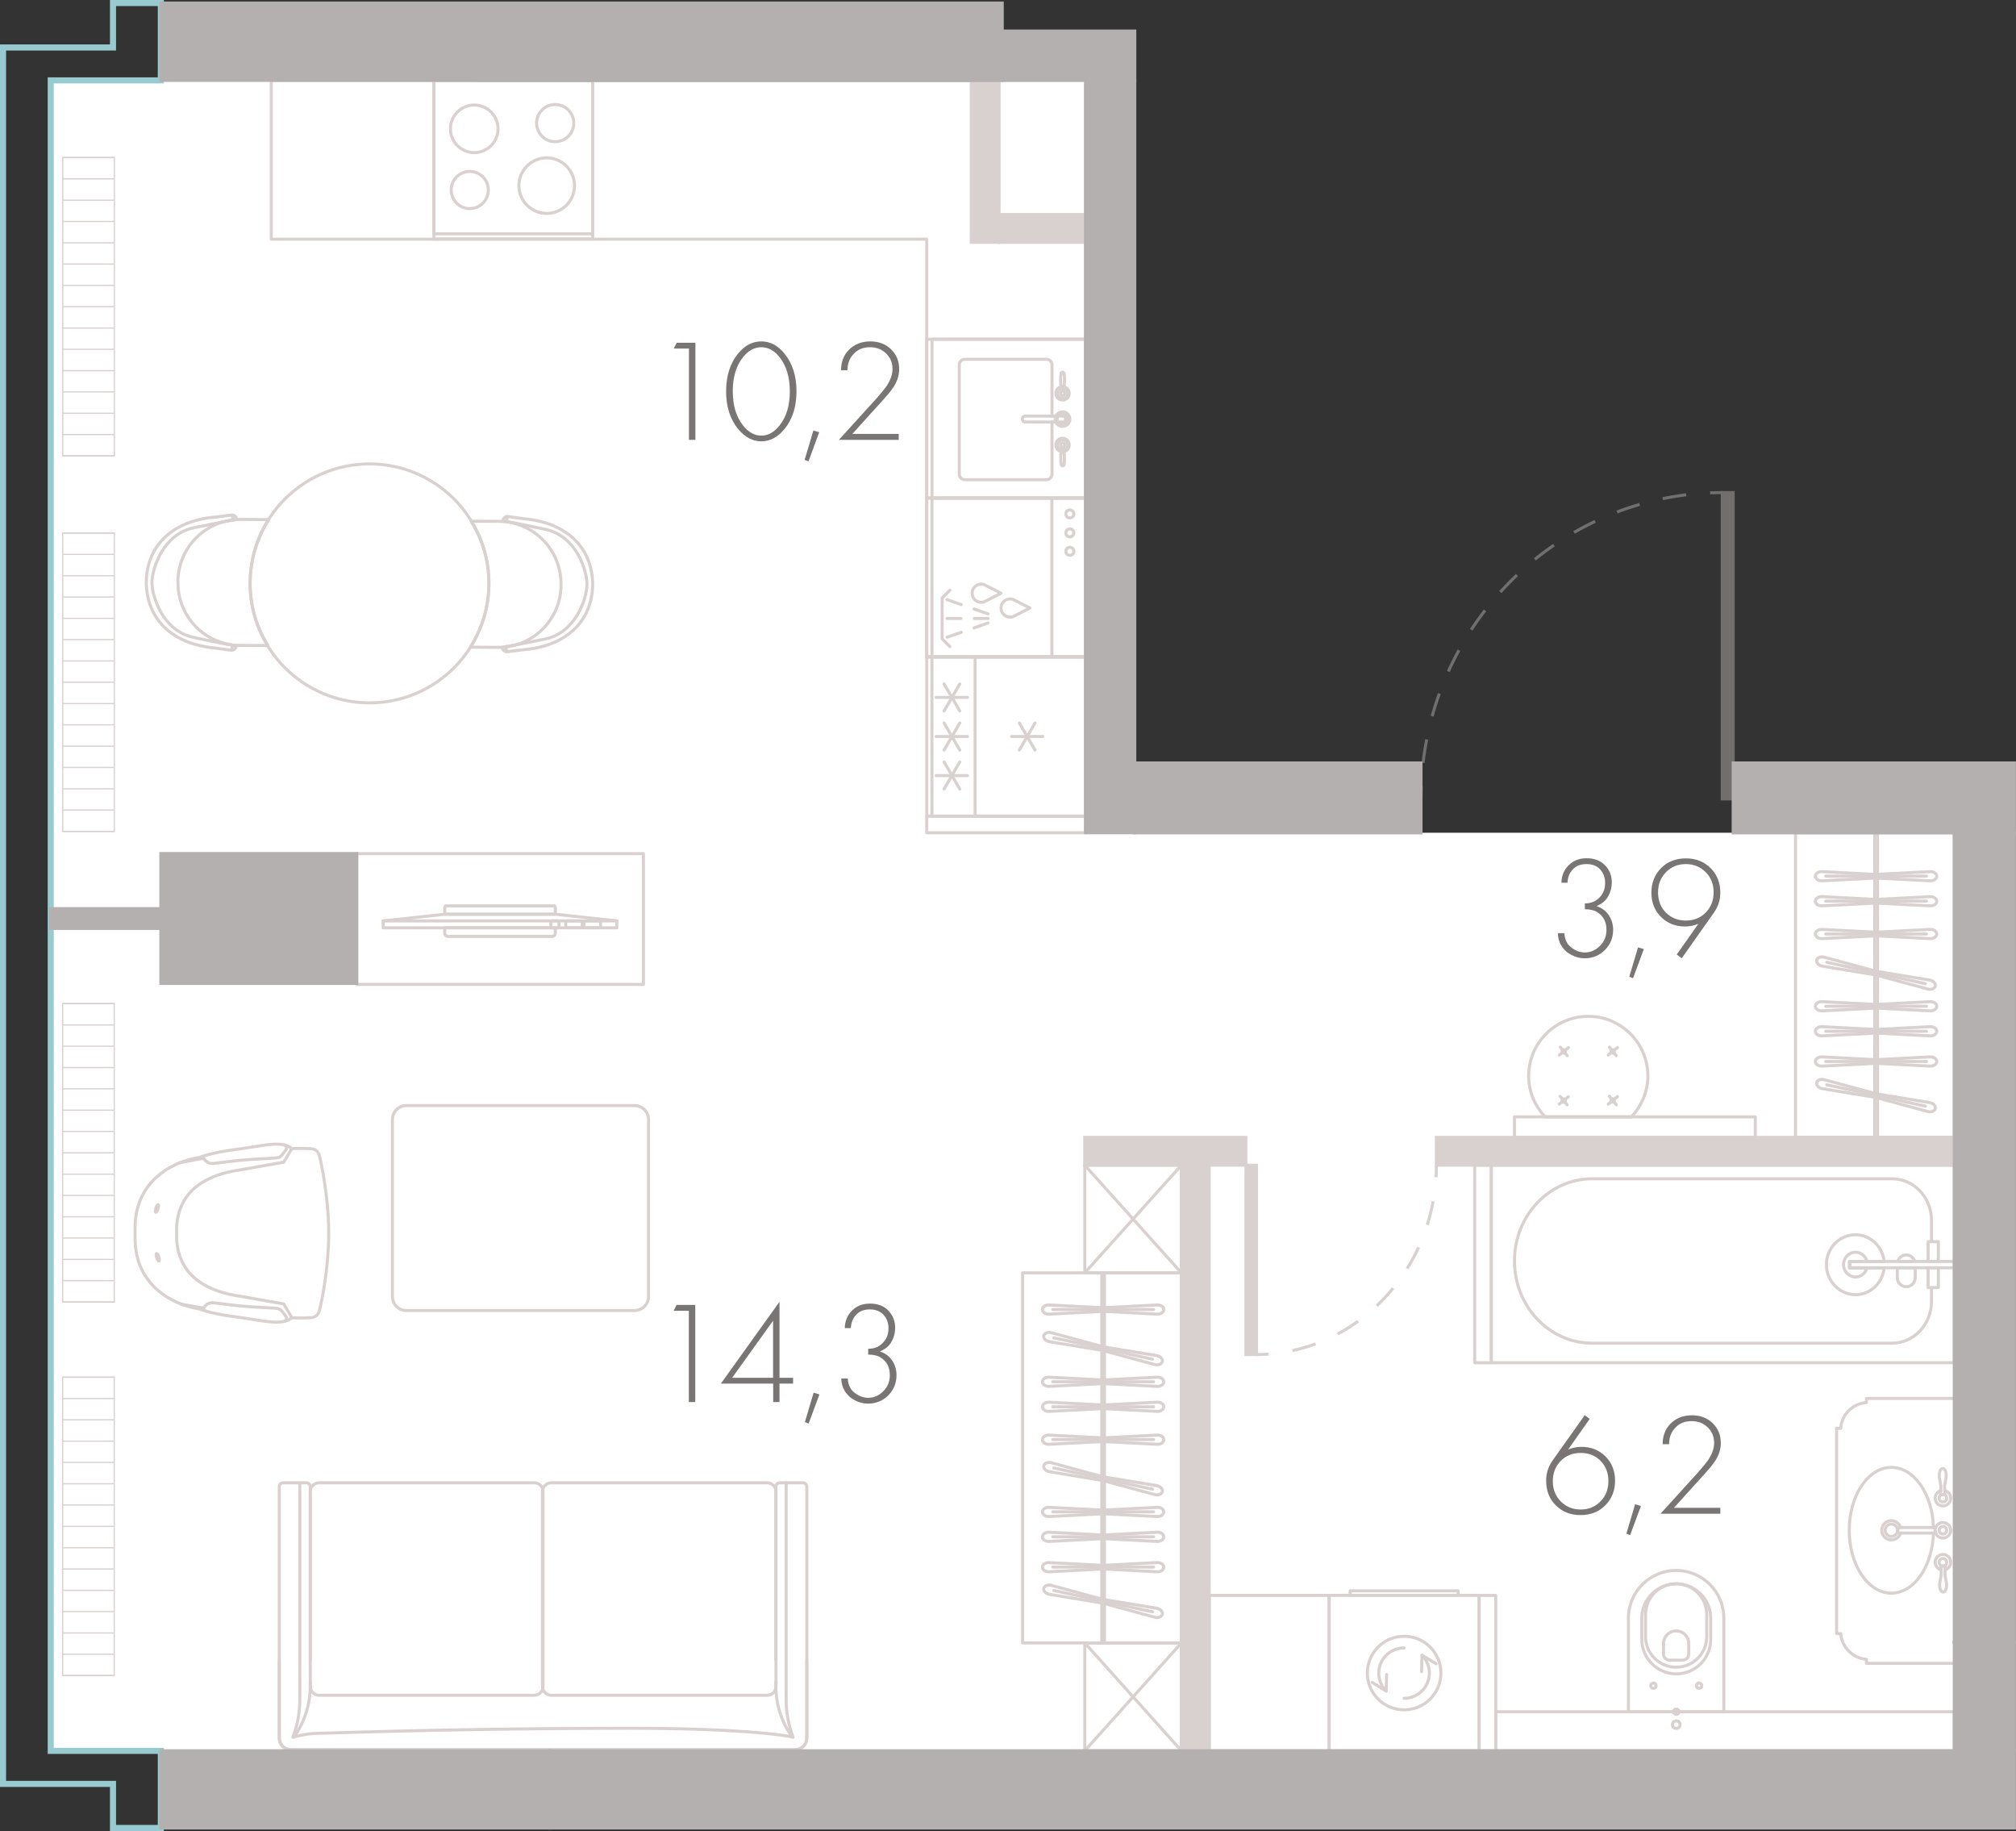 <?xml version="1.0" encoding="utf-8"?>
<!-- Generator: Adobe Illustrator 26.0.3, SVG Export Plug-In . SVG Version: 6.00 Build 0)  -->
<svg version="1.1" xmlns="http://www.w3.org/2000/svg" xmlns:xlink="http://www.w3.org/1999/xlink" x="0px" y="0px"
	 viewBox="0 0 166.09 150.81" enable-background="new 0 0 166.09 150.81" xml:space="preserve">
<rect x="0" y="0" width="166.09" height="150.81" fill="#333333" stroke="none"/>
<g id="fon">
</g>
<g id="flats">
	<polygon id="fl_1" fill="#FFFFFF" points="161.01,68.59 161.01,144.2 13.25,144.2 13.25,144.2 4.18,144.21 4.18,6.62 89.43,6.62 
		89.43,19.96 89.43,19.96 89.43,68.59 	"/>
</g>
<g id="elevator">
</g>
<g id="mebel">
	<g>
		
			<path fill="none" stroke="#D8D1CF" stroke-width="0.25" stroke-linecap="round" stroke-linejoin="round" stroke-miterlimit="10" d="
			M19.4,94.68c-2.13,0.27-2.87,0.64-3.07,0.67c-2.15,0.34-5.2,1.95-5.2,5.77v0.26l0,0.38v0.26c0,3.81,3.06,5.43,5.2,5.77
			c0.19,0.03,0.93,0.4,3.07,0.67c2.13,0.27,3.82,0.79,4.64,0.08c0,0,0.95,0.03,1.29,0c0.33-0.02,0.83,0.06,1.01-0.69
			c0.18-0.73,0.72-3.36,0.74-6.09l0-0.38c-0.02-2.73-0.57-5.36-0.74-6.09c-0.18-0.75-0.68-0.67-1.01-0.69c-0.33-0.02-1.29,0-1.29,0
			C23.22,93.88,21.54,94.41,19.4,94.68z"/>
		
			<path fill="none" stroke="#D8D1CF" stroke-width="0.25" stroke-linecap="round" stroke-linejoin="round" stroke-miterlimit="10" d="
			M23.43,108.83c0.16-0.05,0.18-0.22,0.18-0.3s-0.23-0.32-0.39-0.54c-0.16-0.22-0.42-0.23-0.56-0.24c-0.15-0.01-0.34-0.02-0.51-0.03
			c-0.17-0.01-1.1-0.06-1.81-0.11c-0.7-0.05-2.03-0.21-2.68-0.3c-0.65-0.09-0.88,0.43-0.88,0.43l-1.85-0.32"/>
		
			<path fill="none" stroke="#D8D1CF" stroke-width="0.25" stroke-linecap="round" stroke-linejoin="round" stroke-miterlimit="10" d="
			M11.13,101.75"/>
		
			<path fill="none" stroke="#D8D1CF" stroke-width="0.25" stroke-linecap="round" stroke-linejoin="round" stroke-miterlimit="10" d="
			M24.04,101.75"/>
		
			<path fill="none" stroke="#D8D1CF" stroke-width="0.25" stroke-linecap="round" stroke-linejoin="round" stroke-miterlimit="10" d="
			M24.04,94.6l-0.66,1.12l-3.56,0.63c-2.57,0.36-5.11,1.54-5.27,4.74l0,0.94c0.16,3.2,2.7,4.38,5.27,4.74l3.56,0.63l0.66,1.12"/>
		
			<path fill="none" stroke="#D8D1CF" stroke-width="0.25" stroke-linecap="round" stroke-linejoin="round" stroke-miterlimit="10" d="
			M23.43,94.3c0.16,0.05,0.18,0.22,0.18,0.3c0,0.08-0.23,0.32-0.39,0.54s-0.42,0.23-0.56,0.24c-0.15,0.01-0.34,0.02-0.51,0.03
			s-1.1,0.06-1.81,0.11c-0.7,0.05-2.02,0.21-2.68,0.3s-0.88-0.43-0.88-0.43l-1.98,0.38"/>
		
			<path fill="none" stroke="#D8D1CF" stroke-width="0.25" stroke-linecap="round" stroke-linejoin="round" stroke-miterlimit="10" d="
			M24.04,101.38"/>
		<g>
			
				<ellipse transform="matrix(0.952 -0.306 0.306 0.952 -31.035 8.915)" fill="none" stroke="#D8D1CF" stroke-width="0.25" stroke-linecap="round" stroke-linejoin="round" stroke-miterlimit="10" cx="12.96" cy="103.58" rx="0.09" ry="0.33"/>
			
				<ellipse transform="matrix(0.305 -0.952 0.952 0.305 -85.796 81.512)" fill="none" stroke="#D8D1CF" stroke-width="0.25" stroke-linecap="round" stroke-linejoin="round" stroke-miterlimit="10" cx="12.96" cy="99.55" rx="0.33" ry="0.09"/>
		</g>
	</g>
	<g>
		
			<path fill="none" stroke="#D8D1CF" stroke-width="0.25" stroke-linecap="round" stroke-linejoin="round" stroke-miterlimit="10" d="
			M41.78,42.96c-0.05-0.13-0.03-0.28,0.05-0.39"/>
		
			<path fill="none" stroke="#D8D1CF" stroke-width="0.25" stroke-linecap="round" stroke-linejoin="round" stroke-miterlimit="10" d="
			M41.73,53.24c-0.05,0.13-0.04,0.28,0.04,0.39"/>
		
			<path fill="none" stroke="#D8D1CF" stroke-width="0.25" stroke-linecap="round" stroke-linejoin="round" stroke-miterlimit="10" d="
			M19.1,53.13c0.05,0.13,0.03,0.28-0.05,0.39"/>
		
			<path fill="none" stroke="#D8D1CF" stroke-width="0.25" stroke-linecap="round" stroke-linejoin="round" stroke-miterlimit="10" d="
			M19.15,42.85c0.05-0.13,0.04-0.28-0.04-0.39"/>
		
			<circle fill="none" stroke="#D8D1CF" stroke-width="0.25" stroke-linecap="round" stroke-linejoin="round" stroke-miterlimit="10" cx="30.44" cy="48.05" r="9.84"/>
		<g>
			
				<path fill="none" stroke="#D8D1CF" stroke-width="0.25" stroke-linecap="round" stroke-linejoin="round" stroke-miterlimit="10" d="
				M19.5,42.79c0,0,0.01-0.14-0.13-0.27c-0.14-0.12-0.27-0.1-0.27-0.1l-1.37,0.17c-3.46,0.29-5.63,2.29-5.68,5.36l0,0
				c0.03,3.08,2.17,5.1,5.63,5.42l1.37,0.19c0,0,0.13,0.02,0.27-0.1c0.14-0.12,0.13-0.26,0.13-0.26"/>
			
				<path fill="none" stroke="#D8D1CF" stroke-width="0.25" stroke-linecap="round" stroke-linejoin="round" stroke-miterlimit="10" d="
				M19.34,42.82c0,0-0.87,0.13-3.38,0.65c-2.5,0.51-3.43,3.34-3.44,4.49l0,0c-0.01,1.15,0.89,3.99,3.39,4.53s3.37,0.68,3.37,0.68"/>
			
				<path fill="none" stroke="#D8D1CF" stroke-width="0.25" stroke-linecap="round" stroke-linejoin="round" stroke-miterlimit="10" d="
				M20.61,48c0.01-1.92,0.58-3.7,1.53-5.2l-1.06-0.01L20,42.78l-0.16,0c-2.85-0.01-5.17,2.28-5.18,5.13l0,0.07
				c-0.01,2.85,2.28,5.17,5.13,5.18l0.16,0c0,0,0,0,0,0l2.12,0.01C21.14,51.67,20.6,49.9,20.61,48z"/>
		</g>
		<g>
			
				<path fill="none" stroke="#D8D1CF" stroke-width="0.25" stroke-linecap="round" stroke-linejoin="round" stroke-miterlimit="10" d="
				M41.38,53.31c0,0-0.01,0.14,0.13,0.27c0.14,0.12,0.27,0.1,0.27,0.1l1.37-0.17c3.46-0.29,5.63-2.29,5.68-5.36l0,0
				c-0.03-3.08-2.17-5.1-5.63-5.42l-1.37-0.19c0,0-0.13-0.02-0.27,0.1c-0.14,0.12-0.13,0.26-0.13,0.26"/>
			
				<path fill="none" stroke="#D8D1CF" stroke-width="0.25" stroke-linecap="round" stroke-linejoin="round" stroke-miterlimit="10" d="
				M41.54,53.28c0,0,0.87-0.13,3.38-0.65s3.43-3.34,3.44-4.49l0,0c0.01-1.15-0.89-3.99-3.39-4.53c-2.5-0.54-3.37-0.68-3.37-0.68"/>
			
				<path fill="none" stroke="#D8D1CF" stroke-width="0.25" stroke-linecap="round" stroke-linejoin="round" stroke-miterlimit="10" d="
				M40.28,48.1c-0.01,1.92-0.58,3.7-1.53,5.2l1.06,0.01l1.07,0.01l0.16,0c2.85,0.01,5.17-2.28,5.18-5.13l0-0.07
				c0.01-2.85-2.28-5.17-5.13-5.18l-0.16,0c0,0,0,0,0,0l-2.12-0.01C39.75,44.42,40.29,46.19,40.28,48.1z"/>
		</g>
	</g>
	<g>
		
			<path fill="none" stroke="#D8D1CF" stroke-width="0.25" stroke-linecap="round" stroke-linejoin="round" stroke-miterlimit="10" d="
			M25.56,136.73v-14.28c0-0.18-0.14-0.32-0.32-0.32h-1.91c-0.18,0-0.32,0.14-0.32,0.32v14.28v0.95v5.48c0,0.52,0.42,0.95,0.95,0.95
			h41.56c0.52,0,0.95-0.42,0.95-0.95v-6.44"/>
		
			<path fill="none" stroke="#D8D1CF" stroke-width="0.25" stroke-linecap="round" stroke-linejoin="round" stroke-miterlimit="10" d="
			M63.92,136.73v-14.28c0-0.18,0.14-0.32,0.32-0.32h1.91c0.18,0,0.32,0.14,0.32,0.32v14.28v0.95v5.48c0,0.52-0.42,0.95-0.95,0.95
			H23.96c-0.52,0-0.95-0.42-0.95-0.95v-6.44"/>
		
			<path fill="none" stroke="#D8D1CF" stroke-width="0.25" stroke-linecap="round" stroke-linejoin="round" stroke-miterlimit="10" d="
			M24.23,143.06c0.86-1.23,1.33-2.69,1.33-4.19c0-0.12,0-0.25-0.01-0.37"/>
		
			<path fill="none" stroke="#D8D1CF" stroke-width="0.25" stroke-linecap="round" stroke-linejoin="round" stroke-miterlimit="10" d="
			M63.93,138.49c-0.01,0.12-0.01,0.25-0.01,0.37c0,1.5,0.46,2.96,1.33,4.19"/>
		
			<path fill="none" stroke="#D8D1CF" stroke-width="0.25" stroke-linecap="round" stroke-linejoin="round" stroke-miterlimit="10" d="
			M44.74,122.86v16.04c0,0.4-0.32,0.73-0.73,0.73H26.29c-0.4,0-0.73-0.32-0.73-0.73v-16.04c0-0.4,0.32-0.73,0.73-0.73h17.73
			C44.41,122.13,44.74,122.45,44.74,122.86z"/>
		
			<path fill="none" stroke="#D8D1CF" stroke-width="0.25" stroke-linecap="round" stroke-linejoin="round" stroke-miterlimit="10" d="
			M63.93,122.86v16.04c0,0.4-0.33,0.73-0.73,0.73H45.42c-0.4,0-0.73-0.33-0.73-0.73v-16.04c0-0.4,0.33-0.73,0.73-0.73H63.2
			C63.6,122.13,63.93,122.45,63.93,122.86z"/>
		
			<path fill="none" stroke="#D8D1CF" stroke-width="0.25" stroke-linecap="round" stroke-linejoin="round" stroke-miterlimit="10" d="
			M64.77,122.13v12.24v5.77l0,0c0.02,1.01,0.21,2.01,0.57,2.95c-0.74-0.22-4.85-0.74-13.37-0.74c-8.52,0-17.04,0.14-25.55,0.41
			c0,0,0,0,0,0c-0.77,0-1.54,0.11-2.29,0.33c0.36-0.94,0.55-1.94,0.57-2.95v-5.77v-12.23"/>
	</g>
	<g>
		
			<path fill="none" stroke="#D8D1CF" stroke-width="0.25" stroke-linecap="round" stroke-linejoin="round" stroke-miterlimit="10" d="
			M32.33,106.79V92.21c0-0.64,0.52-1.15,1.15-1.15h18.8c0.64,0,1.15,0.52,1.15,1.15v14.58c0,0.64-0.52,1.15-1.15,1.15h-18.8
			C32.85,107.95,32.33,107.43,32.33,106.79z"/>
	</g>
	
		<rect x="75.55" y="113.54" transform="matrix(1.433929e-10 -1 1 1.433929e-10 -29.293 210.867)" fill="none" stroke="#D8D1CF" stroke-width="0.25" stroke-linecap="round" stroke-linejoin="round" stroke-miterlimit="10" width="30.48" height="13.08"/>
	
		<rect x="98.16" y="132.87" transform="matrix(2.577725e-10 -1 1 2.577725e-10 -33.243 242.364)" fill="none" stroke="#D8D1CF" stroke-width="0.25" stroke-linecap="round" stroke-linejoin="round" stroke-miterlimit="10" width="12.8" height="9.88"/>
	<g>
		<g>
			<g>
				
					<path fill="none" stroke="#D8D1CF" stroke-width="0.25" stroke-linecap="round" stroke-linejoin="round" stroke-miterlimit="10" d="
					M86.4,129.46l4.49-0.23l4.47,0.23c0.29,0,0.52-0.17,0.52-0.38c0-0.21-0.23-0.38-0.52-0.38l-4.49,0.23l-4.47-0.23
					c-0.29,0-0.52,0.17-0.52,0.38C85.88,129.29,86.11,129.46,86.4,129.46z"/>
				
					<line fill="none" stroke="#D8D1CF" stroke-width="0.25" stroke-linecap="round" stroke-linejoin="round" stroke-miterlimit="10" x1="86.73" y1="129.07" x2="95.04" y2="129.07"/>
				
					<line fill="none" stroke="#D8D1CF" stroke-width="0.25" stroke-linecap="round" stroke-linejoin="round" stroke-miterlimit="10" x1="90.89" y1="129.23" x2="90.89" y2="128.92"/>
			</g>
			<g>
				
					<path fill="none" stroke="#D8D1CF" stroke-width="0.25" stroke-linecap="round" stroke-linejoin="round" stroke-miterlimit="10" d="
					M86.4,126.96l4.49-0.23l4.47,0.23c0.29,0,0.52-0.17,0.52-0.38s-0.23-0.38-0.52-0.38l-4.49,0.23l-4.47-0.23
					c-0.29,0-0.52,0.17-0.52,0.38C85.88,126.79,86.11,126.96,86.4,126.96z"/>
				
					<line fill="none" stroke="#D8D1CF" stroke-width="0.25" stroke-linecap="round" stroke-linejoin="round" stroke-miterlimit="10" x1="86.73" y1="126.58" x2="95.04" y2="126.58"/>
				
					<line fill="none" stroke="#D8D1CF" stroke-width="0.25" stroke-linecap="round" stroke-linejoin="round" stroke-miterlimit="10" x1="90.89" y1="126.74" x2="90.89" y2="126.43"/>
			</g>
			<g>
				
					<path fill="none" stroke="#D8D1CF" stroke-width="0.25" stroke-linecap="round" stroke-linejoin="round" stroke-miterlimit="10" d="
					M86.4,124.91l4.49-0.23l4.47,0.23c0.29,0,0.52-0.17,0.52-0.38s-0.23-0.38-0.52-0.38l-4.49,0.23l-4.47-0.23
					c-0.29,0-0.52,0.17-0.52,0.38C85.88,124.73,86.11,124.91,86.4,124.91z"/>
				
					<line fill="none" stroke="#D8D1CF" stroke-width="0.25" stroke-linecap="round" stroke-linejoin="round" stroke-miterlimit="10" x1="86.73" y1="124.52" x2="95.04" y2="124.52"/>
				
					<line fill="none" stroke="#D8D1CF" stroke-width="0.25" stroke-linecap="round" stroke-linejoin="round" stroke-miterlimit="10" x1="90.89" y1="124.68" x2="90.89" y2="124.37"/>
			</g>
			<g>
				
					<path fill="none" stroke="#D8D1CF" stroke-width="0.25" stroke-linecap="round" stroke-linejoin="round" stroke-miterlimit="10" d="
					M86.4,118.96l4.49-0.23l4.47,0.23c0.29,0,0.52-0.17,0.52-0.38s-0.23-0.38-0.52-0.38l-4.49,0.23l-4.47-0.23
					c-0.29,0-0.52,0.17-0.52,0.38C85.88,118.79,86.11,118.96,86.4,118.96z"/>
				
					<line fill="none" stroke="#D8D1CF" stroke-width="0.25" stroke-linecap="round" stroke-linejoin="round" stroke-miterlimit="10" x1="86.73" y1="118.57" x2="95.04" y2="118.57"/>
				
					<line fill="none" stroke="#D8D1CF" stroke-width="0.25" stroke-linecap="round" stroke-linejoin="round" stroke-miterlimit="10" x1="90.89" y1="118.73" x2="90.89" y2="118.42"/>
			</g>
			<g>
				
					<path fill="none" stroke="#D8D1CF" stroke-width="0.25" stroke-linecap="round" stroke-linejoin="round" stroke-miterlimit="10" d="
					M86.42,131.31l4.43,0.73l4.32,1.17c0.28,0.06,0.55-0.06,0.59-0.26c0.04-0.21-0.15-0.42-0.43-0.48l-4.43-0.73l-4.32-1.17
					c-0.28-0.06-0.55,0.06-0.59,0.26C85.95,131.03,86.14,131.24,86.42,131.31z"/>
				
					<line fill="none" stroke="#D8D1CF" stroke-width="0.25" stroke-linecap="round" stroke-linejoin="round" stroke-miterlimit="10" x1="86.82" y1="131" x2="94.95" y2="132.76"/>
				
					<line fill="none" stroke="#D8D1CF" stroke-width="0.25" stroke-linecap="round" stroke-linejoin="round" stroke-miterlimit="10" x1="90.86" y1="132.03" x2="90.92" y2="131.73"/>
			</g>
			<g>
				
					<path fill="none" stroke="#D8D1CF" stroke-width="0.25" stroke-linecap="round" stroke-linejoin="round" stroke-miterlimit="10" d="
					M86.42,121.21l4.43,0.73l4.32,1.17c0.28,0.06,0.55-0.06,0.59-0.26s-0.15-0.42-0.43-0.48l-4.43-0.73l-4.32-1.17
					c-0.28-0.06-0.55,0.06-0.59,0.26C85.95,120.93,86.14,121.15,86.42,121.21z"/>
				
					<line fill="none" stroke="#D8D1CF" stroke-width="0.25" stroke-linecap="round" stroke-linejoin="round" stroke-miterlimit="10" x1="86.82" y1="120.91" x2="94.95" y2="122.66"/>
				
					<line fill="none" stroke="#D8D1CF" stroke-width="0.25" stroke-linecap="round" stroke-linejoin="round" stroke-miterlimit="10" x1="90.86" y1="121.94" x2="90.92" y2="121.63"/>
			</g>
			<g>
				
					<path fill="none" stroke="#D8D1CF" stroke-width="0.25" stroke-linecap="round" stroke-linejoin="round" stroke-miterlimit="10" d="
					M86.4,116.25l4.49-0.23l4.47,0.23c0.29,0,0.52-0.17,0.52-0.38s-0.23-0.38-0.52-0.38l-4.49,0.23l-4.47-0.23
					c-0.29,0-0.52,0.17-0.52,0.38C85.88,116.08,86.11,116.25,86.4,116.25z"/>
				
					<line fill="none" stroke="#D8D1CF" stroke-width="0.25" stroke-linecap="round" stroke-linejoin="round" stroke-miterlimit="10" x1="86.73" y1="115.87" x2="95.04" y2="115.87"/>
				
					<line fill="none" stroke="#D8D1CF" stroke-width="0.25" stroke-linecap="round" stroke-linejoin="round" stroke-miterlimit="10" x1="90.89" y1="116.02" x2="90.89" y2="115.71"/>
			</g>
			<g>
				
					<path fill="none" stroke="#D8D1CF" stroke-width="0.25" stroke-linecap="round" stroke-linejoin="round" stroke-miterlimit="10" d="
					M86.4,114.19l4.49-0.23l4.47,0.23c0.29,0,0.52-0.17,0.52-0.38s-0.23-0.38-0.52-0.38l-4.49,0.23l-4.47-0.23
					c-0.29,0-0.52,0.17-0.52,0.38C85.88,114.02,86.11,114.19,86.4,114.19z"/>
				
					<line fill="none" stroke="#D8D1CF" stroke-width="0.25" stroke-linecap="round" stroke-linejoin="round" stroke-miterlimit="10" x1="86.73" y1="113.81" x2="95.04" y2="113.81"/>
				
					<line fill="none" stroke="#D8D1CF" stroke-width="0.25" stroke-linecap="round" stroke-linejoin="round" stroke-miterlimit="10" x1="90.89" y1="113.96" x2="90.89" y2="113.65"/>
			</g>
			<g>
				
					<path fill="none" stroke="#D8D1CF" stroke-width="0.25" stroke-linecap="round" stroke-linejoin="round" stroke-miterlimit="10" d="
					M86.4,108.24l4.49-0.23l4.47,0.23c0.29,0,0.52-0.17,0.52-0.38c0-0.21-0.23-0.38-0.52-0.38l-4.49,0.23l-4.47-0.23
					c-0.29,0-0.52,0.17-0.52,0.38C85.88,108.07,86.11,108.24,86.4,108.24z"/>
				
					<line fill="none" stroke="#D8D1CF" stroke-width="0.25" stroke-linecap="round" stroke-linejoin="round" stroke-miterlimit="10" x1="86.73" y1="107.86" x2="95.04" y2="107.86"/>
				
					<line fill="none" stroke="#D8D1CF" stroke-width="0.25" stroke-linecap="round" stroke-linejoin="round" stroke-miterlimit="10" x1="90.89" y1="108.02" x2="90.89" y2="107.71"/>
			</g>
			<g>
				
					<path fill="none" stroke="#D8D1CF" stroke-width="0.25" stroke-linecap="round" stroke-linejoin="round" stroke-miterlimit="10" d="
					M86.42,110.5l4.43,0.73l4.32,1.17c0.28,0.06,0.55-0.06,0.59-0.26s-0.15-0.42-0.43-0.48l-4.43-0.73l-4.32-1.17
					c-0.28-0.06-0.55,0.06-0.59,0.26C85.95,110.22,86.14,110.44,86.42,110.5z"/>
				
					<line fill="none" stroke="#D8D1CF" stroke-width="0.25" stroke-linecap="round" stroke-linejoin="round" stroke-miterlimit="10" x1="86.82" y1="110.19" x2="94.95" y2="111.95"/>
				
					<line fill="none" stroke="#D8D1CF" stroke-width="0.25" stroke-linecap="round" stroke-linejoin="round" stroke-miterlimit="10" x1="90.86" y1="111.22" x2="90.92" y2="110.92"/>
			</g>
		</g>
		<g>
			
				<line fill="none" stroke="#D8D1CF" stroke-width="0.25" stroke-linecap="round" stroke-linejoin="round" stroke-miterlimit="10" x1="90.99" y1="104.84" x2="90.99" y2="135.32"/>
			
				<line fill="none" stroke="#D8D1CF" stroke-width="0.25" stroke-linecap="round" stroke-linejoin="round" stroke-miterlimit="10" x1="90.77" y1="135.32" x2="90.77" y2="104.84"/>
		</g>
	</g>
	
		<rect x="141.93" y="74.59" transform="matrix(1.742518e-10 -1 1 1.742518e-10 73.333 235.601)" fill="none" stroke="#D8D1CF" stroke-width="0.25" stroke-linecap="round" stroke-linejoin="round" stroke-miterlimit="10" width="25.08" height="13.08"/>
	<g>
		<g>
			<g>
				
					<path fill="none" stroke="#D8D1CF" stroke-width="0.25" stroke-linecap="round" stroke-linejoin="round" stroke-miterlimit="10" d="
					M150.08,87.81l4.49-0.23l4.47,0.23c0.29,0,0.52-0.17,0.52-0.38s-0.23-0.38-0.52-0.38l-4.49,0.23l-4.47-0.23
					c-0.29,0-0.52,0.17-0.52,0.38C149.56,87.64,149.79,87.81,150.08,87.81z"/>
				
					<line fill="none" stroke="#D8D1CF" stroke-width="0.25" stroke-linecap="round" stroke-linejoin="round" stroke-miterlimit="10" x1="150.41" y1="87.43" x2="158.72" y2="87.43"/>
				
					<line fill="none" stroke="#D8D1CF" stroke-width="0.25" stroke-linecap="round" stroke-linejoin="round" stroke-miterlimit="10" x1="154.57" y1="87.58" x2="154.57" y2="87.27"/>
			</g>
			<g>
				
					<path fill="none" stroke="#D8D1CF" stroke-width="0.25" stroke-linecap="round" stroke-linejoin="round" stroke-miterlimit="10" d="
					M150.08,85.32l4.49-0.23l4.47,0.23c0.29,0,0.52-0.17,0.52-0.38s-0.23-0.38-0.52-0.38l-4.49,0.23l-4.47-0.23
					c-0.29,0-0.52,0.17-0.52,0.38C149.56,85.15,149.79,85.32,150.08,85.32z"/>
				
					<line fill="none" stroke="#D8D1CF" stroke-width="0.25" stroke-linecap="round" stroke-linejoin="round" stroke-miterlimit="10" x1="150.41" y1="84.94" x2="158.72" y2="84.94"/>
				
					<line fill="none" stroke="#D8D1CF" stroke-width="0.25" stroke-linecap="round" stroke-linejoin="round" stroke-miterlimit="10" x1="154.57" y1="85.09" x2="154.57" y2="84.78"/>
			</g>
			<g>
				
					<path fill="none" stroke="#D8D1CF" stroke-width="0.25" stroke-linecap="round" stroke-linejoin="round" stroke-miterlimit="10" d="
					M150.08,83.26l4.49-0.23l4.47,0.23c0.29,0,0.52-0.17,0.52-0.38s-0.23-0.38-0.52-0.38l-4.49,0.23l-4.47-0.23
					c-0.29,0-0.52,0.17-0.52,0.38C149.56,83.09,149.79,83.26,150.08,83.26z"/>
				
					<line fill="none" stroke="#D8D1CF" stroke-width="0.25" stroke-linecap="round" stroke-linejoin="round" stroke-miterlimit="10" x1="150.41" y1="82.88" x2="158.72" y2="82.88"/>
				
					<line fill="none" stroke="#D8D1CF" stroke-width="0.25" stroke-linecap="round" stroke-linejoin="round" stroke-miterlimit="10" x1="154.57" y1="83.03" x2="154.57" y2="82.72"/>
			</g>
			<g>
				
					<path fill="none" stroke="#D8D1CF" stroke-width="0.25" stroke-linecap="round" stroke-linejoin="round" stroke-miterlimit="10" d="
					M150.08,77.31l4.49-0.23l4.47,0.23c0.29,0,0.52-0.17,0.52-0.38s-0.23-0.38-0.52-0.38l-4.49,0.23l-4.47-0.23
					c-0.29,0-0.52,0.17-0.52,0.38C149.56,77.14,149.79,77.31,150.08,77.31z"/>
				
					<line fill="none" stroke="#D8D1CF" stroke-width="0.25" stroke-linecap="round" stroke-linejoin="round" stroke-miterlimit="10" x1="150.41" y1="76.93" x2="158.72" y2="76.93"/>
				
					<line fill="none" stroke="#D8D1CF" stroke-width="0.25" stroke-linecap="round" stroke-linejoin="round" stroke-miterlimit="10" x1="154.57" y1="77.08" x2="154.57" y2="76.77"/>
			</g>
			<g>
				
					<path fill="none" stroke="#D8D1CF" stroke-width="0.25" stroke-linecap="round" stroke-linejoin="round" stroke-miterlimit="10" d="
					M150.1,89.66l4.43,0.73l4.32,1.17c0.28,0.06,0.55-0.06,0.59-0.26c0.04-0.21-0.15-0.42-0.43-0.48l-4.43-0.73l-4.32-1.17
					c-0.28-0.06-0.55,0.06-0.59,0.26C149.63,89.38,149.82,89.6,150.1,89.66z"/>
				
					<line fill="none" stroke="#D8D1CF" stroke-width="0.25" stroke-linecap="round" stroke-linejoin="round" stroke-miterlimit="10" x1="150.5" y1="89.35" x2="158.63" y2="91.11"/>
				
					<line fill="none" stroke="#D8D1CF" stroke-width="0.25" stroke-linecap="round" stroke-linejoin="round" stroke-miterlimit="10" x1="154.54" y1="90.39" x2="154.6" y2="90.08"/>
			</g>
			<g>
				
					<path fill="none" stroke="#D8D1CF" stroke-width="0.25" stroke-linecap="round" stroke-linejoin="round" stroke-miterlimit="10" d="
					M150.1,79.57l4.43,0.73l4.32,1.17c0.28,0.06,0.55-0.06,0.59-0.26c0.04-0.21-0.15-0.42-0.43-0.48l-4.43-0.73l-4.32-1.17
					c-0.28-0.06-0.55,0.06-0.59,0.26C149.63,79.29,149.82,79.5,150.1,79.57z"/>
				
					<line fill="none" stroke="#D8D1CF" stroke-width="0.25" stroke-linecap="round" stroke-linejoin="round" stroke-miterlimit="10" x1="150.5" y1="79.26" x2="158.63" y2="81.02"/>
				
					<line fill="none" stroke="#D8D1CF" stroke-width="0.25" stroke-linecap="round" stroke-linejoin="round" stroke-miterlimit="10" x1="154.54" y1="80.29" x2="154.6" y2="79.99"/>
			</g>
			<g>
				
					<path fill="none" stroke="#D8D1CF" stroke-width="0.25" stroke-linecap="round" stroke-linejoin="round" stroke-miterlimit="10" d="
					M150.08,74.61l4.49-0.23l4.47,0.23c0.29,0,0.52-0.17,0.52-0.38s-0.23-0.38-0.52-0.38l-4.49,0.23l-4.47-0.23
					c-0.29,0-0.52,0.17-0.52,0.38C149.56,74.43,149.79,74.61,150.08,74.61z"/>
				
					<line fill="none" stroke="#D8D1CF" stroke-width="0.25" stroke-linecap="round" stroke-linejoin="round" stroke-miterlimit="10" x1="150.41" y1="74.22" x2="158.72" y2="74.22"/>
				
					<line fill="none" stroke="#D8D1CF" stroke-width="0.25" stroke-linecap="round" stroke-linejoin="round" stroke-miterlimit="10" x1="154.57" y1="74.38" x2="154.57" y2="74.07"/>
			</g>
			<g>
				
					<path fill="none" stroke="#D8D1CF" stroke-width="0.25" stroke-linecap="round" stroke-linejoin="round" stroke-miterlimit="10" d="
					M150.08,72.55l4.49-0.23l4.47,0.23c0.29,0,0.52-0.17,0.52-0.38s-0.23-0.38-0.52-0.38l-4.49,0.23l-4.47-0.23
					c-0.29,0-0.52,0.17-0.52,0.38C149.56,72.38,149.79,72.55,150.08,72.55z"/>
				
					<line fill="none" stroke="#D8D1CF" stroke-width="0.25" stroke-linecap="round" stroke-linejoin="round" stroke-miterlimit="10" x1="150.41" y1="72.16" x2="158.72" y2="72.16"/>
				
					<line fill="none" stroke="#D8D1CF" stroke-width="0.25" stroke-linecap="round" stroke-linejoin="round" stroke-miterlimit="10" x1="154.57" y1="72.32" x2="154.57" y2="72.01"/>
			</g>
		</g>
		<g>
			
				<line fill="none" stroke="#D8D1CF" stroke-width="0.25" stroke-linecap="round" stroke-linejoin="round" stroke-miterlimit="10" x1="154.68" y1="68.59" x2="154.68" y2="93.68"/>
			
				<line fill="none" stroke="#D8D1CF" stroke-width="0.25" stroke-linecap="round" stroke-linejoin="round" stroke-miterlimit="10" x1="154.45" y1="93.68" x2="154.45" y2="68.59"/>
		</g>
	</g>
	<g>
		
			<rect x="122.86" y="95.97" fill="none" stroke="#D8D1CF" stroke-width="0.25" stroke-linecap="round" stroke-linejoin="round" stroke-miterlimit="10" width="38.15" height="16.27"/>
		<g>
			
				<path fill="none" stroke="#D8D1CF" stroke-width="0.25" stroke-linecap="round" stroke-linejoin="round" stroke-miterlimit="10" d="
				M159.13,106.08v1.11c0,1.9-1.46,3.44-3.25,3.44h-13.76h-1.18h-9.77c-3.53,0-6.4-3.03-6.4-6.77v0c0-3.74,2.87-6.77,6.4-6.77h9.77
				h1.18h13.76c1.8,0,3.25,1.54,3.25,3.44v1.73"/>
			
				<rect x="152.38" y="103.9" transform="matrix(-1 3.373179e-12 -3.373179e-12 -1 313.39 208.319)" fill="none" stroke="#D8D1CF" stroke-width="0.25" stroke-linecap="round" stroke-linejoin="round" stroke-miterlimit="10" width="8.63" height="0.52"/>
			<g>
				
					<rect x="158.85" y="104.42" fill="none" stroke="#D8D1CF" stroke-width="0.25" stroke-linecap="round" stroke-linejoin="round" stroke-miterlimit="10" width="0.84" height="1.63"/>
				
					<rect x="158.85" y="102.27" fill="none" stroke="#D8D1CF" stroke-width="0.25" stroke-linecap="round" stroke-linejoin="round" stroke-miterlimit="10" width="0.84" height="1.63"/>
			</g>
			<g>
				
					<path fill="none" stroke="#D8D1CF" stroke-width="0.25" stroke-linecap="round" stroke-linejoin="round" stroke-miterlimit="10" d="
					M156.35,103.9c0.09-0.31,0.36-0.54,0.7-0.54s0.6,0.23,0.7,0.54H156.35z"/>
				
					<path fill="none" stroke="#D8D1CF" stroke-width="0.25" stroke-linecap="round" stroke-linejoin="round" stroke-miterlimit="10" d="
					M156.31,105.22v-0.8h1.48v0.8c0,0.42-0.33,0.76-0.74,0.76S156.31,105.64,156.31,105.22z"/>
			</g>
			
				<path fill="none" stroke="#D8D1CF" stroke-width="0.25" stroke-linecap="round" stroke-linejoin="round" stroke-miterlimit="10" d="
				M150.47,104.16c0-1.36,1.07-2.46,2.39-2.46c1.24,0,2.24,0.97,2.37,2.21h-2.85v0.52h2.85c-0.13,1.24-1.13,2.21-2.37,2.21
				C151.54,106.62,150.47,105.52,150.47,104.16z"/>
			
				<path fill="none" stroke="#D8D1CF" stroke-width="0.25" stroke-linecap="round" stroke-linejoin="round" stroke-miterlimit="10" d="
				M151.88,104.16c0-0.56,0.44-1.02,0.99-1.02c0.46,0,0.82,0.32,0.94,0.76h-1.42v0.52h1.42c-0.11,0.43-0.48,0.76-0.94,0.76
				C152.32,105.17,151.88,104.72,151.88,104.16z"/>
		</g>
	</g>
	
		<rect x="140.51" y="123.71" transform="matrix(-2.973357e-10 1 -1 -2.973357e-10 284.714 0.478)" fill="none" stroke="#D8D1CF" stroke-width="0.25" stroke-linecap="round" stroke-linejoin="round" stroke-miterlimit="10" width="3.21" height="37.78"/>
	<g>
		
			<path fill="none" stroke="#D8D1CF" stroke-width="0.25" stroke-linecap="round" stroke-linejoin="round" stroke-miterlimit="10" d="
			M142.02,140.99v-7.71c0-2.17-1.76-3.93-3.93-3.93c-2.17,0-3.93,1.76-3.93,3.93v7.71H142.02z"/>
		
			<path fill="none" stroke="#D8D1CF" stroke-width="0.25" stroke-linecap="round" stroke-linejoin="round" stroke-miterlimit="10" d="
			M135.26,135.03v-1.74c0-1.57,1.27-2.84,2.84-2.84h0c1.57,0,2.84,1.27,2.84,2.84v1.74c0,1.57-1.27,2.84-2.84,2.84h0
			C136.53,137.86,135.26,136.59,135.26,135.03z"/>
		
			<path fill="none" stroke="#D8D1CF" stroke-width="0.25" stroke-linecap="round" stroke-linejoin="round" stroke-miterlimit="10" d="
			M135.57,134.8v-1.83c0-1.39,1.13-2.52,2.52-2.52h0c1.39,0,2.52,1.13,2.52,2.52v1.83c0,1.39-1.13,2.52-2.52,2.52h0
			C136.7,137.32,135.57,136.19,135.57,134.8z"/>
		
			<path fill="none" stroke="#D8D1CF" stroke-width="0.25" stroke-linecap="round" stroke-linejoin="round" stroke-miterlimit="10" d="
			M139.13,136.23v-0.43v-0.31v-0.12c0-0.57-0.46-1.04-1.04-1.04c-0.57,0-1.04,0.46-1.04,1.04v0.12v0.31v0.43
			c0,0.28,0.23,0.51,0.51,0.51h1.06C138.91,136.73,139.13,136.51,139.13,136.23z"/>
		
			<circle fill="none" stroke="#D8D1CF" stroke-width="0.25" stroke-linecap="round" stroke-linejoin="round" stroke-miterlimit="10" cx="138.1" cy="142.05" r="0.31"/>
		
			<circle fill="none" stroke="#D8D1CF" stroke-width="0.25" stroke-linecap="round" stroke-linejoin="round" stroke-miterlimit="10" cx="138.1" cy="140.99" r="0.22"/>
		
			<circle fill="none" stroke="#D8D1CF" stroke-width="0.25" stroke-linecap="round" stroke-linejoin="round" stroke-miterlimit="10" cx="136.22" cy="138.84" r="0.22"/>
		
			<circle fill="none" stroke="#D8D1CF" stroke-width="0.25" stroke-linecap="round" stroke-linejoin="round" stroke-miterlimit="10" cx="139.98" cy="138.84" r="0.22"/>
	</g>
	<g>
		<g>
			
				<rect x="35.75" y="6.61" fill="none" stroke="#D8D1CF" stroke-width="0.25" stroke-linecap="round" stroke-linejoin="round" stroke-miterlimit="10" width="13.08" height="13.08"/>
			
				<rect x="35.75" y="6.61" fill="none" stroke="#D8D1CF" stroke-width="0.25" stroke-linecap="round" stroke-linejoin="round" stroke-miterlimit="10" width="13.08" height="12.65"/>
		</g>
		
			<path fill="none" stroke="#D8D1CF" stroke-width="0.25" stroke-linecap="round" stroke-linejoin="round" stroke-miterlimit="10" d="
			M44.21,10.14c0,0.84,0.68,1.53,1.53,1.53c0.84,0,1.53-0.68,1.53-1.53c0-0.84-0.68-1.53-1.53-1.53
			C44.89,8.61,44.21,9.3,44.21,10.14"/>
		
			<path fill="none" stroke="#D8D1CF" stroke-width="0.25" stroke-linecap="round" stroke-linejoin="round" stroke-miterlimit="10" d="
			M37.17,15.65c0,0.84,0.68,1.53,1.53,1.53c0.84,0,1.53-0.68,1.53-1.53c0-0.84-0.68-1.53-1.53-1.53
			C37.85,14.13,37.17,14.81,37.17,15.65"/>
		
			<path fill="none" stroke="#D8D1CF" stroke-width="0.25" stroke-linecap="round" stroke-linejoin="round" stroke-miterlimit="10" d="
			M37.11,10.61c0,1.08,0.88,1.96,1.96,1.96c1.08,0,1.96-0.88,1.96-1.96c0-1.08-0.88-1.96-1.96-1.96
			C37.99,8.65,37.11,9.53,37.11,10.61"/>
		
			<path fill="none" stroke="#D8D1CF" stroke-width="0.25" stroke-linecap="round" stroke-linejoin="round" stroke-miterlimit="10" d="
			M42.75,15.29c0,1.26,1.03,2.29,2.29,2.29c1.26,0,2.29-1.02,2.29-2.29c0-1.26-1.03-2.29-2.29-2.29
			C43.78,13,42.75,14.03,42.75,15.29"/>
	</g>
	<g>
		<g>
			
				<rect x="76.35" y="41.02" transform="matrix(-1.796503e-10 1 -1 -1.796503e-10 130.451 -35.33)" fill="none" stroke="#D8D1CF" stroke-width="0.25" stroke-linecap="round" stroke-linejoin="round" stroke-miterlimit="10" width="13.08" height="13.08"/>
			
				<rect x="76.57" y="41.24" transform="matrix(-1.796503e-10 1 -1 -1.796503e-10 130.669 -35.548)" fill="none" stroke="#D8D1CF" stroke-width="0.25" stroke-linecap="round" stroke-linejoin="round" stroke-miterlimit="10" width="13.08" height="12.65"/>
		</g>
		
			<path fill="none" stroke="#D8D1CF" stroke-width="0.25" stroke-linecap="round" stroke-linejoin="round" stroke-miterlimit="10" d="
			M88.14,42.66c-0.18,0-0.33-0.14-0.33-0.33S87.96,42,88.14,42s0.33,0.15,0.33,0.33S88.32,42.66,88.14,42.66"/>
		
			<path fill="none" stroke="#D8D1CF" stroke-width="0.25" stroke-linecap="round" stroke-linejoin="round" stroke-miterlimit="10" d="
			M88.14,44.22c-0.18,0-0.33-0.15-0.33-0.33c0-0.18,0.15-0.33,0.33-0.33s0.33,0.15,0.33,0.33C88.46,44.07,88.32,44.22,88.14,44.22"
			/>
		
			<path fill="none" stroke="#D8D1CF" stroke-width="0.25" stroke-linecap="round" stroke-linejoin="round" stroke-miterlimit="10" d="
			M88.14,45.74c-0.18,0-0.33-0.14-0.33-0.33c0-0.18,0.15-0.33,0.33-0.33s0.33,0.14,0.33,0.33C88.46,45.6,88.32,45.74,88.14,45.74"/>
		
			<line fill="none" stroke="#D8D1CF" stroke-width="0.25" stroke-linecap="round" stroke-linejoin="round" stroke-miterlimit="10" x1="86.66" y1="41.02" x2="86.66" y2="54.1"/>
		<g>
			<g>
				
					<polyline fill="none" stroke="#D8D1CF" stroke-width="0.25" stroke-linecap="round" stroke-linejoin="round" stroke-miterlimit="10" points="
					78.26,48.61 77.62,49.25 77.62,52.62 78.26,53.26 				"/>
				
					<line fill="none" stroke="#D8D1CF" stroke-width="0.25" stroke-linecap="round" stroke-linejoin="round" stroke-miterlimit="10" x1="78.03" y1="50.94" x2="79.17" y2="50.94"/>
				
					<line fill="none" stroke="#D8D1CF" stroke-width="0.25" stroke-linecap="round" stroke-linejoin="round" stroke-miterlimit="10" x1="80.27" y1="50.94" x2="81.4" y2="50.94"/>
				
					<line fill="none" stroke="#D8D1CF" stroke-width="0.25" stroke-linecap="round" stroke-linejoin="round" stroke-miterlimit="10" x1="81.4" y1="50.56" x2="80.24" y2="50.16"/>
				
					<line fill="none" stroke="#D8D1CF" stroke-width="0.25" stroke-linecap="round" stroke-linejoin="round" stroke-miterlimit="10" x1="79.2" y1="49.8" x2="78.03" y2="49.39"/>
				
					<line fill="none" stroke="#D8D1CF" stroke-width="0.25" stroke-linecap="round" stroke-linejoin="round" stroke-miterlimit="10" x1="81.4" y1="51.31" x2="80.24" y2="51.72"/>
				
					<line fill="none" stroke="#D8D1CF" stroke-width="0.25" stroke-linecap="round" stroke-linejoin="round" stroke-miterlimit="10" x1="79.2" y1="52.08" x2="78.03" y2="52.48"/>
			</g>
			
				<path fill="none" stroke="#D8D1CF" stroke-width="0.25" stroke-linecap="round" stroke-linejoin="round" stroke-miterlimit="10" d="
				M81.06,49.58c-0.07,0.02-0.14,0.03-0.22,0.03c-0.41,0-0.75-0.33-0.75-0.75s0.33-0.75,0.75-0.75c0.08,0,0.15,0.01,0.22,0.03
				l1.41,0.72L81.06,49.58z"/>
			
				<path fill="none" stroke="#D8D1CF" stroke-width="0.25" stroke-linecap="round" stroke-linejoin="round" stroke-miterlimit="10" d="
				M83.44,50.8c-0.07,0.02-0.14,0.03-0.22,0.03c-0.41,0-0.75-0.33-0.75-0.75c0-0.41,0.33-0.75,0.75-0.75c0.08,0,0.15,0.01,0.22,0.03
				l1.41,0.72L83.44,50.8z"/>
		</g>
	</g>
	<g>
		<g>
			
				<rect x="76.35" y="27.94" transform="matrix(1.795125e-10 -1 1 1.795125e-10 48.412 117.369)" fill="none" stroke="#D8D1CF" stroke-width="0.25" stroke-linecap="round" stroke-linejoin="round" stroke-miterlimit="10" width="13.08" height="13.08"/>
			
				<rect x="76.57" y="28.16" transform="matrix(1.795125e-10 -1 1 1.795125e-10 48.63 117.587)" fill="none" stroke="#D8D1CF" stroke-width="0.25" stroke-linecap="round" stroke-linejoin="round" stroke-miterlimit="10" width="13.08" height="12.65"/>
		</g>
		<g>
			
				<path fill="none" stroke="#D8D1CF" stroke-width="0.25" stroke-linecap="round" stroke-linejoin="round" stroke-miterlimit="10" d="
				M87.6,32.23c0.06-0.3,0.1-0.61,0.1-0.93c0-0.19-0.01-0.39-0.04-0.58c-0.03-0.04-0.07-0.06-0.12-0.06c-0.05,0-0.09,0.02-0.12,0.06
				c-0.03,0.19-0.04,0.39-0.04,0.58c0,0.31,0.03,0.62,0.1,0.93"/>
			
				<path fill="none" stroke="#D8D1CF" stroke-width="0.25" stroke-linecap="round" stroke-linejoin="round" stroke-miterlimit="10" d="
				M86.67,34.27v-4.22c0-0.25-0.21-0.46-0.46-0.46h-6.72c-0.25,0-0.46,0.21-0.46,0.46v9c0,0.25,0.21,0.46,0.46,0.46h6.72
				c0.25,0,0.46-0.21,0.46-0.46v-4.29"/>
			
				<path fill="none" stroke="#D8D1CF" stroke-width="0.25" stroke-linecap="round" stroke-linejoin="round" stroke-miterlimit="10" d="
				M87.79,34.53V34.5c0-0.13-0.1-0.23-0.23-0.23h-3.1c-0.13,0-0.23,0.1-0.23,0.23v0.03c0,0.13,0.1,0.23,0.23,0.23h3.1
				C87.69,34.76,87.79,34.66,87.79,34.53z"/>
			
				<circle fill="none" stroke="#D8D1CF" stroke-width="0.25" stroke-linecap="round" stroke-linejoin="round" stroke-miterlimit="10" cx="87.54" cy="34.52" r="0.6"/>
			
				<circle fill="none" stroke="#D8D1CF" stroke-width="0.25" stroke-linecap="round" stroke-linejoin="round" stroke-miterlimit="10" cx="87.54" cy="34.52" r="0.45"/>
			
				<circle fill="none" stroke="#D8D1CF" stroke-width="0.25" stroke-linecap="round" stroke-linejoin="round" stroke-miterlimit="10" cx="87.54" cy="32.4" r="0.55"/>
			
				<circle fill="none" stroke="#D8D1CF" stroke-width="0.25" stroke-linecap="round" stroke-linejoin="round" stroke-miterlimit="10" cx="87.54" cy="32.4" r="0.42"/>
			
				<circle fill="none" stroke="#D8D1CF" stroke-width="0.25" stroke-linecap="round" stroke-linejoin="round" stroke-miterlimit="10" cx="87.54" cy="32.4" r="0.17"/>
			
				<circle fill="none" stroke="#D8D1CF" stroke-width="0.25" stroke-linecap="round" stroke-linejoin="round" stroke-miterlimit="10" cx="87.54" cy="36.65" r="0.55"/>
			
				<circle fill="none" stroke="#D8D1CF" stroke-width="0.25" stroke-linecap="round" stroke-linejoin="round" stroke-miterlimit="10" cx="87.54" cy="36.65" r="0.42"/>
			
				<circle fill="none" stroke="#D8D1CF" stroke-width="0.25" stroke-linecap="round" stroke-linejoin="round" stroke-miterlimit="10" cx="87.54" cy="36.65" r="0.17"/>
			
				<path fill="none" stroke="#D8D1CF" stroke-width="0.25" stroke-linecap="round" stroke-linejoin="round" stroke-miterlimit="10" d="
				M87.54,38.38c0.13,0,0.14-0.25,0.14-0.25c0.01-0.14,0.02-0.37,0.01-0.59c-0.01-0.21-0.06-0.63-0.09-0.73c0,0-0.03,0.01-0.06,0.01
				s-0.05-0.01-0.05-0.01s-0.07,0.32-0.09,0.64c-0.02,0.32-0.01,0.51,0.01,0.68C87.41,38.13,87.41,38.38,87.54,38.38z"/>
		</g>
	</g>
	<g>
		
			<rect x="76.33" y="54.12" transform="matrix(-1.345459e-10 1 -1 -1.345459e-10 143.552 -22.229)" fill="none" stroke="#D8D1CF" stroke-width="0.25" stroke-linecap="round" stroke-linejoin="round" stroke-miterlimit="10" width="13.12" height="13.08"/>
		
			<rect x="76.55" y="54.34" transform="matrix(-1.345459e-10 1 -1 -1.345459e-10 143.767 -22.444)" fill="none" stroke="#D8D1CF" stroke-width="0.25" stroke-linecap="round" stroke-linejoin="round" stroke-miterlimit="10" width="13.12" height="12.65"/>
		<g>
			
				<line fill="none" stroke="#D8D1CF" stroke-width="0.25" stroke-linecap="round" stroke-linejoin="round" stroke-miterlimit="10" x1="85.91" y1="60.66" x2="83.33" y2="60.66"/>
			
				<line fill="none" stroke="#D8D1CF" stroke-width="0.25" stroke-linecap="round" stroke-linejoin="round" stroke-miterlimit="10" x1="85.27" y1="61.78" x2="83.98" y2="59.55"/>
			
				<line fill="none" stroke="#D8D1CF" stroke-width="0.25" stroke-linecap="round" stroke-linejoin="round" stroke-miterlimit="10" x1="83.98" y1="61.78" x2="85.27" y2="59.55"/>
		</g>
		<g>
			<g>
				
					<line fill="none" stroke="#D8D1CF" stroke-width="0.25" stroke-linecap="round" stroke-linejoin="round" stroke-miterlimit="10" x1="79.71" y1="63.88" x2="77.13" y2="63.88"/>
				
					<line fill="none" stroke="#D8D1CF" stroke-width="0.25" stroke-linecap="round" stroke-linejoin="round" stroke-miterlimit="10" x1="79.07" y1="64.99" x2="77.78" y2="62.76"/>
				
					<line fill="none" stroke="#D8D1CF" stroke-width="0.25" stroke-linecap="round" stroke-linejoin="round" stroke-miterlimit="10" x1="77.78" y1="64.99" x2="79.07" y2="62.76"/>
			</g>
			<g>
				
					<line fill="none" stroke="#D8D1CF" stroke-width="0.25" stroke-linecap="round" stroke-linejoin="round" stroke-miterlimit="10" x1="79.71" y1="60.66" x2="77.13" y2="60.66"/>
				
					<line fill="none" stroke="#D8D1CF" stroke-width="0.25" stroke-linecap="round" stroke-linejoin="round" stroke-miterlimit="10" x1="79.07" y1="61.78" x2="77.78" y2="59.55"/>
				
					<line fill="none" stroke="#D8D1CF" stroke-width="0.25" stroke-linecap="round" stroke-linejoin="round" stroke-miterlimit="10" x1="77.78" y1="61.78" x2="79.07" y2="59.55"/>
			</g>
			<g>
				
					<line fill="none" stroke="#D8D1CF" stroke-width="0.25" stroke-linecap="round" stroke-linejoin="round" stroke-miterlimit="10" x1="79.71" y1="57.44" x2="77.13" y2="57.44"/>
				
					<line fill="none" stroke="#D8D1CF" stroke-width="0.25" stroke-linecap="round" stroke-linejoin="round" stroke-miterlimit="10" x1="79.07" y1="58.56" x2="77.78" y2="56.33"/>
				
					<line fill="none" stroke="#D8D1CF" stroke-width="0.25" stroke-linecap="round" stroke-linejoin="round" stroke-miterlimit="10" x1="77.78" y1="58.56" x2="79.07" y2="56.33"/>
			</g>
		</g>
		
			<rect x="78.32" y="56.11" transform="matrix(-1.347537e-10 1 -1 -1.347537e-10 145.543 -24.22)" fill="none" stroke="#D8D1CF" stroke-width="0.25" stroke-linecap="round" stroke-linejoin="round" stroke-miterlimit="10" width="13.12" height="9.1"/>
	</g>
	
		<rect x="76.35" y="67.22" fill="none" stroke="#D8D1CF" stroke-width="0.25" stroke-linecap="round" stroke-linejoin="round" stroke-miterlimit="10" width="13.08" height="1.37"/>
	<g>
		
			<polygon fill="none" stroke="#D8D1CF" stroke-width="0.25" stroke-linecap="round" stroke-linejoin="round" stroke-miterlimit="10" points="
			89.44,6.62 89.44,54.11 76.35,54.11 76.35,19.7 22.35,19.7 22.35,6.62 		"/>
	</g>
	<g>
		
			<polygon fill="none" stroke="#D8D1CF" stroke-width="0.25" stroke-linecap="round" stroke-linejoin="round" stroke-miterlimit="10" points="
			45.75,75.3 50.82,75.85 50.82,76.42 31.57,76.42 31.57,75.85 36.64,75.3 		"/>
		
			<line fill="none" stroke="#D8D1CF" stroke-width="0.25" stroke-linecap="round" stroke-linejoin="round" stroke-miterlimit="10" x1="50.82" y1="75.85" x2="31.57" y2="75.85"/>
		
			<path fill="none" stroke="#D8D1CF" stroke-width="0.25" stroke-linecap="round" stroke-linejoin="round" stroke-miterlimit="10" d="
			M48.12,75.99v0.29c0,0.08,0.06,0.14,0.14,0.14h1.08c0.08,0,0.14-0.06,0.14-0.14v-0.29c0-0.08-0.06-0.14-0.14-0.14h-1.08
			C48.18,75.85,48.12,75.91,48.12,75.99z"/>
		
			<path fill="none" stroke="#D8D1CF" stroke-width="0.25" stroke-linecap="round" stroke-linejoin="round" stroke-miterlimit="10" d="
			M46.61,75.99v0.29c0,0.08,0.06,0.14,0.14,0.14h1.08c0.08,0,0.14-0.06,0.14-0.14v-0.29c0-0.08-0.06-0.14-0.14-0.14h-1.08
			C46.67,75.85,46.61,75.91,46.61,75.99z"/>
		
			<path fill="none" stroke="#D8D1CF" stroke-width="0.25" stroke-linecap="round" stroke-linejoin="round" stroke-miterlimit="10" d="
			M45.38,75.95v0.38c0,0.05,0.04,0.1,0.1,0.1h0.47c0.05,0,0.1-0.04,0.1-0.1v-0.38c0-0.05-0.04-0.1-0.1-0.1h-0.47
			C45.42,75.85,45.38,75.9,45.38,75.95z"/>
		
			<path fill="none" stroke="#D8D1CF" stroke-width="0.25" stroke-linecap="round" stroke-linejoin="round" stroke-miterlimit="10" d="
			M36.64,76.42v0.45c0,0.14,0.12,0.26,0.26,0.26h8.59c0.14,0,0.26-0.12,0.26-0.26v-0.45H36.64z"/>
		
			<polygon fill="none" stroke="#D8D1CF" stroke-width="0.25" stroke-linecap="round" stroke-linejoin="round" stroke-miterlimit="10" points="
			45.75,75.3 45.75,74.77 45.69,74.61 36.7,74.61 36.64,74.77 36.64,75.3 		"/>
	</g>
	
		<rect x="29.39" y="70.31" fill="none" stroke="#D8D1CF" stroke-width="0.25" stroke-linecap="round" stroke-linejoin="round" stroke-miterlimit="10" width="23.62" height="10.77"/>
	<g>
		
			<rect x="88.91" y="135.78" transform="matrix(-1.836970e-16 1 -1 -1.836970e-16 233.111 46.414)" fill="none" stroke="#D8D1CF" stroke-width="0.25" stroke-linecap="round" stroke-linejoin="round" stroke-miterlimit="10" width="8.88" height="7.96"/>
		
			<line fill="none" stroke="#D8D1CF" stroke-width="0.25" stroke-linecap="round" stroke-linejoin="round" stroke-miterlimit="10" x1="97.33" y1="135.32" x2="89.37" y2="144.2"/>
		
			<line fill="none" stroke="#D8D1CF" stroke-width="0.25" stroke-linecap="round" stroke-linejoin="round" stroke-miterlimit="10" x1="97.33" y1="144.2" x2="89.37" y2="135.32"/>
	</g>
	<g>
		
			<rect x="88.91" y="96.42" transform="matrix(-1.836970e-16 1 -1 -1.836970e-16 193.753 7.056)" fill="none" stroke="#D8D1CF" stroke-width="0.25" stroke-linecap="round" stroke-linejoin="round" stroke-miterlimit="10" width="8.87" height="7.96"/>
		
			<line fill="none" stroke="#D8D1CF" stroke-width="0.25" stroke-linecap="round" stroke-linejoin="round" stroke-miterlimit="10" x1="97.33" y1="95.97" x2="89.37" y2="104.84"/>
		
			<line fill="none" stroke="#D8D1CF" stroke-width="0.25" stroke-linecap="round" stroke-linejoin="round" stroke-miterlimit="10" x1="97.33" y1="104.84" x2="89.37" y2="95.97"/>
	</g>
	
		<rect x="114.04" y="103.42" transform="matrix(1.206493e-10 -1 1 1.206493e-10 18.074 226.283)" fill="none" stroke="#D8D1CF" stroke-width="0.25" stroke-linecap="round" stroke-linejoin="round" stroke-miterlimit="10" width="16.27" height="1.37"/>
	<g>
		
			<rect x="109.5" y="131.4" fill="none" stroke="#D8D1CF" stroke-width="0.25" stroke-linecap="round" stroke-linejoin="round" stroke-miterlimit="10" width="12.36" height="12.8"/>
		
			<rect x="111.23" y="131.03" fill="none" stroke="#D8D1CF" stroke-width="0.25" stroke-linecap="round" stroke-linejoin="round" stroke-miterlimit="10" width="8.9" height="0.37"/>
		<g>
			
				<circle fill="none" stroke="#D8D1CF" stroke-width="0.25" stroke-linecap="round" stroke-linejoin="round" stroke-miterlimit="10" cx="115.68" cy="137.8" r="3.03"/>
			
				<path fill="none" stroke="#D8D1CF" stroke-width="0.25" stroke-linecap="round" stroke-linejoin="round" stroke-miterlimit="10" d="
				M117.15,136.33c0.39,0.39,0.61,0.92,0.61,1.47c0,1.15-0.93,2.08-2.08,2.08"/>
			
				<polyline fill="none" stroke="#D8D1CF" stroke-width="0.25" stroke-linecap="round" stroke-linejoin="round" stroke-miterlimit="10" points="
				117.12,137.68 117.15,136.33 118.31,137.03 			"/>
			
				<path fill="none" stroke="#D8D1CF" stroke-width="0.25" stroke-linecap="round" stroke-linejoin="round" stroke-miterlimit="10" d="
				M114.2,139.28c-0.39-0.39-0.61-0.92-0.61-1.47c0-1.15,0.93-2.08,2.09-2.08"/>
			
				<polyline fill="none" stroke="#D8D1CF" stroke-width="0.25" stroke-linecap="round" stroke-linejoin="round" stroke-miterlimit="10" points="
				114.24,137.92 114.2,139.28 113.05,138.57 			"/>
		</g>
	</g>
	
		<rect x="116.14" y="137.12" transform="matrix(7.616669e-11 -1 1 7.616669e-11 -15.261 260.346)" fill="none" stroke="#D8D1CF" stroke-width="0.25" stroke-linecap="round" stroke-linejoin="round" stroke-miterlimit="10" width="12.8" height="1.37"/>
	
		<path fill="none" stroke="#D8D1CF" stroke-width="0.25" stroke-linecap="round" stroke-linejoin="round" stroke-miterlimit="10" d="
		M153.77,136.67c-1.13-0.09-2.03-0.99-2.12-2.12h-0.34v-16.91h0.34c0.08-1.14,0.98-2.04,2.12-2.12v-0.34h7.34v21.82h-7.34V136.67z"
		/>
	<g>
		
			<circle fill="none" stroke="#D8D1CF" stroke-width="0.25" stroke-linecap="round" stroke-linejoin="round" stroke-miterlimit="10" cx="160.07" cy="126.04" r="0.64"/>
		
			<path fill="none" stroke="#D8D1CF" stroke-width="0.25" stroke-linecap="round" stroke-linejoin="round" stroke-miterlimit="10" d="
			M156.58,125.81c-0.1-0.32-0.4-0.56-0.76-0.56c-0.44,0-0.79,0.35-0.79,0.79s0.35,0.79,0.79,0.79c0.36,0,0.66-0.24,0.76-0.56"/>
		
			<path fill="none" stroke="#D8D1CF" stroke-width="0.25" stroke-linecap="round" stroke-linejoin="round" stroke-miterlimit="10" d="
			M159.43,125.81h-2.86c-0.13,0-0.23,0.1-0.23,0.23l0,0c0,0.13,0.1,0.23,0.23,0.23h2.9"/>
		
			<circle fill="none" stroke="#D8D1CF" stroke-width="0.25" stroke-linecap="round" stroke-linejoin="round" stroke-miterlimit="10" cx="160.07" cy="126.04" r="0.31"/>
		<g>
			
				<circle fill="none" stroke="#D8D1CF" stroke-width="0.25" stroke-linecap="round" stroke-linejoin="round" stroke-miterlimit="10" cx="160.07" cy="128.68" r="0.31"/>
			
				<path fill="none" stroke="#D8D1CF" stroke-width="0.25" stroke-linecap="round" stroke-linejoin="round" stroke-miterlimit="10" d="
				M160.09,131.13c0.17,0,0.28-0.26,0.28-0.58s-0.13-0.6-0.13-0.98c0-0.22,0.03-0.59,0.03-0.59l-0.37,0c0,0,0.03,0.36,0.03,0.59
				c0,0.37-0.13,0.66-0.13,0.98c0,0.32,0.11,0.58,0.28,0.58L160.09,131.13z"/>
			
				<path fill="none" stroke="#D8D1CF" stroke-width="0.25" stroke-linecap="round" stroke-linejoin="round" stroke-miterlimit="10" d="
				M160.25,129.29c0.27-0.08,0.46-0.32,0.46-0.62c0-0.35-0.29-0.64-0.64-0.64s-0.64,0.29-0.64,0.64c0,0.3,0.21,0.56,0.49,0.62"/>
			
				<circle fill="none" stroke="#D8D1CF" stroke-width="0.25" stroke-linecap="round" stroke-linejoin="round" stroke-miterlimit="10" cx="160.07" cy="123.4" r="0.31"/>
			
				<path fill="none" stroke="#D8D1CF" stroke-width="0.25" stroke-linecap="round" stroke-linejoin="round" stroke-miterlimit="10" d="
				M160.05,120.95c-0.17,0-0.28,0.26-0.28,0.58c0,0.32,0.13,0.6,0.13,0.98c0,0.22-0.03,0.59-0.03,0.59l0.37,0
				c0,0-0.03-0.36-0.03-0.59c0-0.37,0.13-0.66,0.13-0.98c0-0.32-0.11-0.58-0.28-0.58L160.05,120.95z"/>
			
				<path fill="none" stroke="#D8D1CF" stroke-width="0.25" stroke-linecap="round" stroke-linejoin="round" stroke-miterlimit="10" d="
				M159.89,122.78c-0.27,0.08-0.46,0.32-0.46,0.62c0,0.35,0.29,0.64,0.64,0.64s0.64-0.29,0.64-0.64c0-0.3-0.21-0.56-0.49-0.62"/>
		</g>
		
			<circle fill="none" stroke="#D8D1CF" stroke-width="0.25" stroke-linecap="round" stroke-linejoin="round" stroke-miterlimit="10" cx="155.82" cy="126.04" r="0.51"/>
		
			<path fill="none" stroke="#D8D1CF" stroke-width="0.25" stroke-linecap="round" stroke-linejoin="round" stroke-miterlimit="10" d="
			M159.29,125.81c-0.08-2.76-1.6-4.95-3.47-4.95c-1.92,0-3.47,2.32-3.47,5.18s1.55,5.18,3.47,5.18c1.87,0,3.39-2.2,3.47-4.95"/>
	</g>
	<g>
		
			<path fill="none" stroke="#D8D1CF" stroke-width="0.25" stroke-linecap="round" stroke-linejoin="round" stroke-miterlimit="10" d="
			M132.87,86.46c-0.08,0-0.14,0.06-0.14,0.14c0,0.08,0.06,0.14,0.14,0.14s0.14-0.06,0.14-0.14
			C133.01,86.52,132.95,86.46,132.87,86.46"/>
		
			<path fill="none" stroke="#D8D1CF" stroke-width="0.25" stroke-linecap="round" stroke-linejoin="round" stroke-miterlimit="10" d="
			M132.87,90.5c-0.08,0-0.14,0.06-0.14,0.14c0,0.08,0.06,0.14,0.14,0.14s0.14-0.06,0.14-0.14C133.01,90.56,132.95,90.5,132.87,90.5"
			/>
		
			<path fill="none" stroke="#D8D1CF" stroke-width="0.25" stroke-linecap="round" stroke-linejoin="round" stroke-miterlimit="10" d="
			M128.82,90.51c-0.08,0-0.14,0.06-0.14,0.14s0.06,0.14,0.14,0.14s0.14-0.06,0.14-0.14S128.9,90.51,128.82,90.51"/>
		
			<path fill="none" stroke="#D8D1CF" stroke-width="0.25" stroke-linecap="round" stroke-linejoin="round" stroke-miterlimit="10" d="
			M128.83,86.46c-0.08,0-0.14,0.06-0.14,0.14s0.06,0.14,0.14,0.14s0.14-0.06,0.14-0.14S128.91,86.46,128.83,86.46"/>
		
			<line fill="none" stroke="#D8D1CF" stroke-width="0.25" stroke-linecap="round" stroke-linejoin="round" stroke-miterlimit="10" x1="132.76" y1="86.69" x2="132.5" y2="86.9"/>
		
			<line fill="none" stroke="#D8D1CF" stroke-width="0.25" stroke-linecap="round" stroke-linejoin="round" stroke-miterlimit="10" x1="132.98" y1="86.51" x2="133.26" y2="86.28"/>
		
			<line fill="none" stroke="#D8D1CF" stroke-width="0.25" stroke-linecap="round" stroke-linejoin="round" stroke-miterlimit="10" x1="132.96" y1="86.71" x2="133.16" y2="86.95"/>
		
			<line fill="none" stroke="#D8D1CF" stroke-width="0.25" stroke-linecap="round" stroke-linejoin="round" stroke-miterlimit="10" x1="132.78" y1="86.49" x2="132.59" y2="86.25"/>
		
			<line fill="none" stroke="#D8D1CF" stroke-width="0.25" stroke-linecap="round" stroke-linejoin="round" stroke-miterlimit="10" x1="132.76" y1="90.73" x2="132.5" y2="90.94"/>
		
			<line fill="none" stroke="#D8D1CF" stroke-width="0.25" stroke-linecap="round" stroke-linejoin="round" stroke-miterlimit="10" x1="132.98" y1="90.55" x2="133.26" y2="90.32"/>
		
			<line fill="none" stroke="#D8D1CF" stroke-width="0.25" stroke-linecap="round" stroke-linejoin="round" stroke-miterlimit="10" x1="132.96" y1="90.75" x2="133.16" y2="90.99"/>
		
			<line fill="none" stroke="#D8D1CF" stroke-width="0.25" stroke-linecap="round" stroke-linejoin="round" stroke-miterlimit="10" x1="132.78" y1="90.53" x2="132.59" y2="90.29"/>
		
			<line fill="none" stroke="#D8D1CF" stroke-width="0.25" stroke-linecap="round" stroke-linejoin="round" stroke-miterlimit="10" x1="128.72" y1="90.73" x2="128.46" y2="90.94"/>
		
			<line fill="none" stroke="#D8D1CF" stroke-width="0.25" stroke-linecap="round" stroke-linejoin="round" stroke-miterlimit="10" x1="128.93" y1="90.56" x2="129.21" y2="90.33"/>
		
			<line fill="none" stroke="#D8D1CF" stroke-width="0.25" stroke-linecap="round" stroke-linejoin="round" stroke-miterlimit="10" x1="128.91" y1="90.75" x2="129.11" y2="91"/>
		
			<line fill="none" stroke="#D8D1CF" stroke-width="0.25" stroke-linecap="round" stroke-linejoin="round" stroke-miterlimit="10" x1="128.74" y1="90.54" x2="128.54" y2="90.3"/>
		
			<line fill="none" stroke="#D8D1CF" stroke-width="0.25" stroke-linecap="round" stroke-linejoin="round" stroke-miterlimit="10" x1="128.72" y1="86.69" x2="128.46" y2="86.9"/>
		
			<line fill="none" stroke="#D8D1CF" stroke-width="0.25" stroke-linecap="round" stroke-linejoin="round" stroke-miterlimit="10" x1="128.94" y1="86.51" x2="129.22" y2="86.29"/>
		
			<line fill="none" stroke="#D8D1CF" stroke-width="0.25" stroke-linecap="round" stroke-linejoin="round" stroke-miterlimit="10" x1="128.92" y1="86.71" x2="129.12" y2="86.95"/>
		
			<line fill="none" stroke="#D8D1CF" stroke-width="0.25" stroke-linecap="round" stroke-linejoin="round" stroke-miterlimit="10" x1="128.74" y1="86.49" x2="128.55" y2="86.25"/>
		
			<path fill="none" stroke="#D8D1CF" stroke-width="0.25" stroke-linecap="round" stroke-linejoin="round" stroke-miterlimit="10" d="
			M134.4,91.99c0.83-0.88,1.36-2.06,1.36-3.37c0-2.71-2.2-4.91-4.91-4.91c-2.71,0-4.91,2.2-4.91,4.91c0,1.31,0.52,2.49,1.36,3.37
			H134.4z"/>
		
			<rect x="124.77" y="91.99" fill="none" stroke="#D8D1CF" stroke-width="0.25" stroke-linecap="round" stroke-linejoin="round" stroke-miterlimit="10" width="19.84" height="1.69"/>
	</g>
</g>
<g id="R">
	<g>
		<line fill="none" stroke="#D8D1CF" stroke-width="0.1" stroke-miterlimit="10" x1="9.42" y1="107.24" x2="5.17" y2="107.24"/>
		<line fill="none" stroke="#D8D1CF" stroke-width="0.1" stroke-miterlimit="10" x1="9.42" y1="105.48" x2="5.17" y2="105.48"/>
		<line fill="none" stroke="#D8D1CF" stroke-width="0.1" stroke-miterlimit="10" x1="9.42" y1="103.73" x2="5.17" y2="103.73"/>
		<line fill="none" stroke="#D8D1CF" stroke-width="0.1" stroke-miterlimit="10" x1="9.42" y1="101.97" x2="5.17" y2="101.97"/>
		<line fill="none" stroke="#D8D1CF" stroke-width="0.1" stroke-miterlimit="10" x1="9.42" y1="100.22" x2="5.17" y2="100.22"/>
		<line fill="none" stroke="#D8D1CF" stroke-width="0.1" stroke-miterlimit="10" x1="9.42" y1="98.46" x2="5.17" y2="98.46"/>
		<line fill="none" stroke="#D8D1CF" stroke-width="0.1" stroke-miterlimit="10" x1="9.42" y1="96.71" x2="5.17" y2="96.71"/>
		<line fill="none" stroke="#D8D1CF" stroke-width="0.1" stroke-miterlimit="10" x1="9.42" y1="94.95" x2="5.17" y2="94.95"/>
		<line fill="none" stroke="#D8D1CF" stroke-width="0.1" stroke-miterlimit="10" x1="9.42" y1="93.19" x2="5.17" y2="93.19"/>
		<line fill="none" stroke="#D8D1CF" stroke-width="0.1" stroke-miterlimit="10" x1="9.42" y1="91.44" x2="5.17" y2="91.44"/>
		<line fill="none" stroke="#D8D1CF" stroke-width="0.1" stroke-miterlimit="10" x1="9.42" y1="89.68" x2="5.17" y2="89.68"/>
		<line fill="none" stroke="#D8D1CF" stroke-width="0.1" stroke-miterlimit="10" x1="9.42" y1="87.93" x2="5.17" y2="87.93"/>
		<line fill="none" stroke="#D8D1CF" stroke-width="0.1" stroke-miterlimit="10" x1="9.42" y1="86.17" x2="5.17" y2="86.17"/>
		<line fill="none" stroke="#D8D1CF" stroke-width="0.1" stroke-miterlimit="10" x1="9.42" y1="84.42" x2="5.17" y2="84.42"/>
		<line fill="none" stroke="#D8D1CF" stroke-width="0.1" stroke-miterlimit="10" x1="9.42" y1="82.66" x2="5.17" y2="82.66"/>
		
			<rect x="-4.99" y="92.82" transform="matrix(6.123234e-17 -1 1 6.123234e-17 -87.657 102.243)" fill="none" stroke="#D8D1CF" stroke-width="0.1" stroke-miterlimit="10" width="24.57" height="4.25"/>
	</g>
	<g>
		<line fill="none" stroke="#D8D1CF" stroke-width="0.1" stroke-miterlimit="10" x1="9.42" y1="138.01" x2="5.17" y2="138.01"/>
		<line fill="none" stroke="#D8D1CF" stroke-width="0.1" stroke-miterlimit="10" x1="9.42" y1="136.25" x2="5.17" y2="136.25"/>
		<line fill="none" stroke="#D8D1CF" stroke-width="0.1" stroke-miterlimit="10" x1="9.42" y1="134.5" x2="5.17" y2="134.5"/>
		<line fill="none" stroke="#D8D1CF" stroke-width="0.1" stroke-miterlimit="10" x1="9.42" y1="132.74" x2="5.17" y2="132.74"/>
		<line fill="none" stroke="#D8D1CF" stroke-width="0.1" stroke-miterlimit="10" x1="9.42" y1="130.99" x2="5.17" y2="130.99"/>
		<line fill="none" stroke="#D8D1CF" stroke-width="0.1" stroke-miterlimit="10" x1="9.42" y1="129.23" x2="5.17" y2="129.23"/>
		<line fill="none" stroke="#D8D1CF" stroke-width="0.1" stroke-miterlimit="10" x1="9.42" y1="127.48" x2="5.17" y2="127.48"/>
		<line fill="none" stroke="#D8D1CF" stroke-width="0.1" stroke-miterlimit="10" x1="9.42" y1="125.72" x2="5.17" y2="125.72"/>
		<line fill="none" stroke="#D8D1CF" stroke-width="0.1" stroke-miterlimit="10" x1="9.42" y1="123.96" x2="5.17" y2="123.96"/>
		<line fill="none" stroke="#D8D1CF" stroke-width="0.1" stroke-miterlimit="10" x1="9.42" y1="122.21" x2="5.17" y2="122.21"/>
		<line fill="none" stroke="#D8D1CF" stroke-width="0.1" stroke-miterlimit="10" x1="9.42" y1="120.45" x2="5.17" y2="120.45"/>
		<line fill="none" stroke="#D8D1CF" stroke-width="0.1" stroke-miterlimit="10" x1="9.42" y1="118.7" x2="5.17" y2="118.7"/>
		<line fill="none" stroke="#D8D1CF" stroke-width="0.1" stroke-miterlimit="10" x1="9.42" y1="116.94" x2="5.17" y2="116.94"/>
		<line fill="none" stroke="#D8D1CF" stroke-width="0.1" stroke-miterlimit="10" x1="9.42" y1="115.19" x2="5.17" y2="115.19"/>
		<line fill="none" stroke="#D8D1CF" stroke-width="0.1" stroke-miterlimit="10" x1="9.42" y1="113.43" x2="5.17" y2="113.43"/>
		
			<rect x="-4.99" y="123.59" transform="matrix(6.123234e-17 -1 1 6.123234e-17 -118.427 133.013)" fill="none" stroke="#D8D1CF" stroke-width="0.1" stroke-miterlimit="10" width="24.57" height="4.25"/>
	</g>
	<g>
		<line fill="none" stroke="#D8D1CF" stroke-width="0.1" stroke-miterlimit="10" x1="9.42" y1="37.55" x2="5.17" y2="37.55"/>
		<line fill="none" stroke="#D8D1CF" stroke-width="0.1" stroke-miterlimit="10" x1="9.42" y1="35.79" x2="5.17" y2="35.79"/>
		<line fill="none" stroke="#D8D1CF" stroke-width="0.1" stroke-miterlimit="10" x1="9.42" y1="34.04" x2="5.17" y2="34.04"/>
		<line fill="none" stroke="#D8D1CF" stroke-width="0.1" stroke-miterlimit="10" x1="9.42" y1="32.28" x2="5.17" y2="32.28"/>
		<line fill="none" stroke="#D8D1CF" stroke-width="0.1" stroke-miterlimit="10" x1="9.42" y1="30.53" x2="5.17" y2="30.53"/>
		<line fill="none" stroke="#D8D1CF" stroke-width="0.1" stroke-miterlimit="10" x1="9.42" y1="28.77" x2="5.17" y2="28.77"/>
		<line fill="none" stroke="#D8D1CF" stroke-width="0.1" stroke-miterlimit="10" x1="9.42" y1="27.02" x2="5.17" y2="27.02"/>
		<line fill="none" stroke="#D8D1CF" stroke-width="0.1" stroke-miterlimit="10" x1="9.42" y1="25.26" x2="5.17" y2="25.26"/>
		<line fill="none" stroke="#D8D1CF" stroke-width="0.1" stroke-miterlimit="10" x1="9.42" y1="23.51" x2="5.17" y2="23.51"/>
		<line fill="none" stroke="#D8D1CF" stroke-width="0.1" stroke-miterlimit="10" x1="9.42" y1="21.75" x2="5.17" y2="21.75"/>
		<line fill="none" stroke="#D8D1CF" stroke-width="0.1" stroke-miterlimit="10" x1="9.42" y1="20" x2="5.17" y2="20"/>
		<line fill="none" stroke="#D8D1CF" stroke-width="0.1" stroke-miterlimit="10" x1="9.42" y1="18.24" x2="5.17" y2="18.24"/>
		<line fill="none" stroke="#D8D1CF" stroke-width="0.1" stroke-miterlimit="10" x1="9.42" y1="16.49" x2="5.17" y2="16.49"/>
		<line fill="none" stroke="#D8D1CF" stroke-width="0.1" stroke-miterlimit="10" x1="9.42" y1="14.73" x2="5.17" y2="14.73"/>
		<line fill="none" stroke="#D8D1CF" stroke-width="0.1" stroke-miterlimit="10" x1="9.42" y1="12.98" x2="5.17" y2="12.98"/>
		
			<rect x="-4.99" y="23.14" transform="matrix(6.123234e-17 -1 1 6.123234e-17 -17.969 32.554)" fill="none" stroke="#D8D1CF" stroke-width="0.1" stroke-miterlimit="10" width="24.57" height="4.25"/>
	</g>
	<g>
		<line fill="none" stroke="#D8D1CF" stroke-width="0.1" stroke-miterlimit="10" x1="9.42" y1="68.48" x2="5.17" y2="68.48"/>
		<line fill="none" stroke="#D8D1CF" stroke-width="0.1" stroke-miterlimit="10" x1="9.42" y1="66.72" x2="5.17" y2="66.72"/>
		<line fill="none" stroke="#D8D1CF" stroke-width="0.1" stroke-miterlimit="10" x1="9.42" y1="64.97" x2="5.17" y2="64.97"/>
		<line fill="none" stroke="#D8D1CF" stroke-width="0.1" stroke-miterlimit="10" x1="9.42" y1="63.21" x2="5.17" y2="63.21"/>
		<line fill="none" stroke="#D8D1CF" stroke-width="0.1" stroke-miterlimit="10" x1="9.42" y1="61.46" x2="5.17" y2="61.46"/>
		<line fill="none" stroke="#D8D1CF" stroke-width="0.1" stroke-miterlimit="10" x1="9.42" y1="59.7" x2="5.17" y2="59.7"/>
		<line fill="none" stroke="#D8D1CF" stroke-width="0.1" stroke-miterlimit="10" x1="9.42" y1="57.95" x2="5.17" y2="57.95"/>
		<line fill="none" stroke="#D8D1CF" stroke-width="0.1" stroke-miterlimit="10" x1="9.42" y1="56.19" x2="5.17" y2="56.19"/>
		<line fill="none" stroke="#D8D1CF" stroke-width="0.1" stroke-miterlimit="10" x1="9.42" y1="54.44" x2="5.17" y2="54.44"/>
		<line fill="none" stroke="#D8D1CF" stroke-width="0.1" stroke-miterlimit="10" x1="9.42" y1="52.68" x2="5.17" y2="52.68"/>
		<line fill="none" stroke="#D8D1CF" stroke-width="0.1" stroke-miterlimit="10" x1="9.42" y1="50.93" x2="5.17" y2="50.93"/>
		<line fill="none" stroke="#D8D1CF" stroke-width="0.1" stroke-miterlimit="10" x1="9.42" y1="49.17" x2="5.17" y2="49.17"/>
		<line fill="none" stroke="#D8D1CF" stroke-width="0.1" stroke-miterlimit="10" x1="9.42" y1="47.42" x2="5.17" y2="47.42"/>
		<line fill="none" stroke="#D8D1CF" stroke-width="0.1" stroke-miterlimit="10" x1="9.42" y1="45.66" x2="5.17" y2="45.66"/>
		<line fill="none" stroke="#D8D1CF" stroke-width="0.1" stroke-miterlimit="10" x1="9.42" y1="43.91" x2="5.17" y2="43.91"/>
		
			<rect x="-4.99" y="54.07" transform="matrix(6.123234e-17 -1 1 6.123234e-17 -48.9 63.485)" fill="none" stroke="#D8D1CF" stroke-width="0.1" stroke-miterlimit="10" width="24.57" height="4.25"/>
	</g>
</g>
<g id="door_room">
	<g>
		<g>
			<g>
				<path fill="none" stroke="#D8D1CF" stroke-width="0.25" stroke-miterlimit="10" d="M118.34,95.97c0,0.34-0.01,0.67-0.03,1"/>
				<path fill="none" stroke="#D8D1CF" stroke-width="0.25" stroke-miterlimit="10" stroke-dasharray="1.989,1.989" d="
					M118.07,98.95c-1.2,6.5-6.25,11.56-12.57,12.47"/>
				<path fill="none" stroke="#D8D1CF" stroke-width="0.25" stroke-miterlimit="10" d="M104.52,111.53c-0.33,0.02-0.66,0.04-1,0.04"
					/>
			</g>
		</g>
		
			<rect x="102.64" y="95.97" transform="matrix(-1 -3.071791e-07 3.071791e-07 -1 206.159 207.535)" fill="#D8D1CF" stroke="#D8D1CF" stroke-width="0.25" stroke-miterlimit="10" width="0.87" height="15.59"/>
	</g>
</g>
<g id="door_holl">
</g>
<g id="door">
	<g>
		<g>
			<g>
				<path fill="none" stroke="#706F6E" stroke-width="0.25" stroke-miterlimit="10" d="M117.07,65.79c0-0.33,0.01-0.67,0.02-1"/>
				<path fill="none" stroke="#706F6E" stroke-width="0.25" stroke-miterlimit="10" stroke-dasharray="1.962,1.962" d="
					M117.24,62.84c1.37-11.85,10.85-21.2,22.67-22.19"/>
				<path fill="none" stroke="#706F6E" stroke-width="0.25" stroke-miterlimit="10" d="M140.89,40.59c0.33-0.01,0.67-0.02,1-0.02"/>
			</g>
		</g>
		
			<rect x="141.89" y="40.57" fill="#706F6E" stroke="#706F6E" stroke-width="0.25" stroke-miterlimit="10" width="0.9" height="25.23"/>
	</g>
</g>
<g id="parapet">
</g>
<g id="kozyrek">
</g>
<g id="window">
	<polygon fill="none" stroke="#98CBD0" stroke-width="0.5" stroke-miterlimit="10" points="9.31,3.91 0.25,3.91 0.25,146.93 
		9.31,146.93 9.31,150.56 13.25,150.56 13.25,144.21 4.18,144.21 4.18,6.62 13.25,6.62 13.25,0.25 9.31,0.25 	"/>
</g>
<g id="walls_holl">
</g>
<g id="walls">
	
		<rect x="80.02" y="6.62" fill="#D8D1CF" stroke="#D8D1CF" stroke-width="0.25" stroke-miterlimit="10" width="2.29" height="13.34"/>
	
		<rect x="82.32" y="17.67" fill="#D8D1CF" stroke="#D8D1CF" stroke-width="0.25" stroke-miterlimit="10" width="7.11" height="2.29"/>
	
		<rect x="97.33" y="95.97" transform="matrix(-1 -1.050921e-10 1.050921e-10 -1 196.951 240.167)" fill="#D8D1CF" stroke="#D8D1CF" stroke-width="0.25" stroke-miterlimit="10" width="2.29" height="48.23"/>
	
		<rect x="89.37" y="93.68" fill="#D8D1CF" stroke="#D8D1CF" stroke-width="0.25" stroke-miterlimit="10" width="13.27" height="2.29"/>
	
		<rect x="118.34" y="93.68" fill="#D8D1CF" stroke="#D8D1CF" stroke-width="0.25" stroke-miterlimit="10" width="42.67" height="2.29"/>
</g>
<g id="main_walls">
	
		<rect x="13.25" y="70.3" fill="#B5B0B0" stroke="#B5B0B0" stroke-width="0.25" stroke-miterlimit="10" width="16.14" height="10.7"/>
	
		<rect x="13.25" y="0.25" fill="#B5B0B0" stroke="#B5B0B0" stroke-width="0.25" stroke-miterlimit="10" width="69.32" height="6.37"/>
	
		<rect x="13.25" y="144.2" fill="#B5B0B0" stroke="#B5B0B0" stroke-width="0.25" stroke-miterlimit="10" width="32.03" height="6.36"/>
	
		<rect x="45.28" y="144.2" fill="#B5B0B0" stroke="#B5B0B0" stroke-width="0.25" stroke-miterlimit="10" width="120.68" height="6.36"/>
	
		<rect x="161" y="135.25" transform="matrix(-1 -8.804191e-12 8.804191e-12 -1 326.962 279.456)" fill="#B5B0B0" stroke="#B5B0B0" stroke-width="0.25" stroke-miterlimit="10" width="4.96" height="8.95"/>
	
		<rect x="161" y="68.59" transform="matrix(-1 -6.749680e-11 6.749680e-11 -1 326.962 203.844)" fill="#B5B0B0" stroke="#B5B0B0" stroke-width="0.25" stroke-miterlimit="10" width="4.96" height="66.66"/>
	
		<rect x="64.42" y="-22.45" transform="matrix(-1.118858e-10 1 -1 -1.118858e-10 71.041 -61.864)" fill="#B5B0B0" stroke="#B5B0B0" stroke-width="0.25" stroke-miterlimit="10" width="4.06" height="54.07"/>
	
		<rect x="89.43" y="6.62" fill="#B5B0B0" stroke="#B5B0B0" stroke-width="0.25" stroke-miterlimit="10" width="4.06" height="61.97"/>
	
		<rect x="93.49" y="62.84" fill="#B5B0B0" stroke="#B5B0B0" stroke-width="0.25" stroke-miterlimit="10" width="23.58" height="5.76"/>
	
		<rect x="142.79" y="62.84" fill="#B5B0B0" stroke="#B5B0B0" stroke-width="0.25" stroke-miterlimit="10" width="23.17" height="5.76"/>
	
		<rect x="4.18" y="74.84" fill="#B5B0B0" stroke="#B5B0B0" stroke-width="0.25" stroke-miterlimit="10" width="9.07" height="1.63"/>
</g>
<g id="text">
	<g>
		<g>
			<path fill="#797574" d="M56.76,36.23v-7.52h-1.25l0.24-0.48h1.54v8H56.76z"/>
			<path fill="#797574" d="M62.72,28.12c0.72,0,1.35,0.32,1.88,0.97c0.68,0.81,1.02,1.86,1.02,3.14s-0.34,2.34-1.02,3.14
				c-0.55,0.66-1.18,0.98-1.88,0.98c-0.7,0-1.33-0.33-1.88-0.98c-0.68-0.81-1.02-1.86-1.02-3.14s0.34-2.34,1.02-3.14
				C61.37,28.44,62,28.12,62.72,28.12z M62.72,35.88c0.55,0,1.05-0.27,1.49-0.82c0.58-0.71,0.86-1.66,0.86-2.83
				c0-1.18-0.29-2.12-0.86-2.83c-0.43-0.54-0.93-0.8-1.49-0.8c-0.56,0-1.06,0.27-1.49,0.8c-0.58,0.71-0.86,1.66-0.86,2.83
				c0,1.18,0.29,2.12,0.86,2.83C61.67,35.61,62.17,35.88,62.72,35.88z"/>
			<path fill="#797574" d="M66.29,37.88l0.72-2.42l0.48,0.14L66.61,38L66.29,37.88z"/>
			<path fill="#797574" d="M74.04,36.23h-4.93l3.07-3.38c0.42-0.48,0.72-0.84,0.88-1.08c0.31-0.48,0.47-0.94,0.47-1.37
				c0-0.51-0.17-0.94-0.52-1.28c-0.35-0.34-0.79-0.52-1.34-0.52c-0.58,0-1.04,0.2-1.38,0.59c-0.31,0.34-0.47,0.78-0.47,1.31h-0.53
				c0-0.68,0.21-1.24,0.64-1.68c0.45-0.46,1.04-0.7,1.78-0.7c0.69,0,1.26,0.22,1.7,0.65c0.45,0.44,0.67,0.98,0.67,1.63
				c0,0.57-0.19,1.12-0.58,1.64c-0.18,0.26-0.42,0.54-0.71,0.86l-2.57,2.84h3.82V36.23z"/>
		</g>
		<g>
			<path fill="#797574" d="M56.75,115.48v-7.52h-1.25l0.24-0.48h1.54v8H56.75z"/>
			<path fill="#797574" d="M64.22,107.22v6.26h1.12v0.48h-1.12v1.52H63.7v-1.52h-4.31L64.22,107.22z M60.32,113.48h3.37v-4.7
				L60.32,113.48z"/>
			<path fill="#797574" d="M66.31,117.13l0.72-2.42l0.48,0.14l-0.89,2.4L66.31,117.13z"/>
			<path fill="#797574" d="M69.31,113.54h0.53c0.02,0.31,0.1,0.6,0.26,0.85c0.15,0.22,0.36,0.39,0.62,0.53
				c0.26,0.14,0.53,0.21,0.79,0.21c0.49,0,0.91-0.18,1.27-0.55c0.36-0.37,0.53-0.8,0.53-1.31c0-0.66-0.25-1.14-0.76-1.46
				c-0.25-0.16-0.59-0.24-1.02-0.24v-0.48c0.43,0,0.79-0.12,1.08-0.37c0.39-0.33,0.59-0.76,0.59-1.31c0-0.45-0.14-0.82-0.41-1.12
				c-0.27-0.29-0.65-0.44-1.13-0.44c-0.5,0-0.88,0.16-1.15,0.47c-0.26,0.28-0.39,0.64-0.41,1.07h-0.5c0.01-0.57,0.2-1.05,0.59-1.44
				c0.38-0.38,0.87-0.58,1.48-0.58c0.64,0,1.15,0.19,1.52,0.58s0.56,0.86,0.56,1.43c0,0.4-0.1,0.78-0.3,1.13
				c-0.2,0.36-0.52,0.62-0.96,0.8c0.42,0.14,0.76,0.38,1,0.73c0.24,0.35,0.37,0.76,0.37,1.22c0,0.66-0.23,1.22-0.68,1.67
				s-1.01,0.68-1.67,0.68c-0.38,0-0.74-0.09-1.09-0.28c-0.35-0.18-0.63-0.44-0.83-0.77C69.41,114.26,69.31,113.92,69.31,113.54z"/>
		</g>
		<g>
			<path fill="#797574" d="M128.35,76.86h0.53c0.02,0.31,0.1,0.6,0.26,0.85c0.15,0.22,0.36,0.39,0.62,0.53
				c0.26,0.14,0.53,0.21,0.79,0.21c0.49,0,0.91-0.18,1.27-0.55c0.36-0.37,0.53-0.8,0.53-1.31c0-0.66-0.25-1.14-0.76-1.46
				c-0.25-0.16-0.59-0.24-1.02-0.24v-0.48c0.43,0,0.79-0.12,1.08-0.37c0.39-0.33,0.59-0.76,0.59-1.31c0-0.45-0.14-0.82-0.41-1.12
				s-0.65-0.44-1.13-0.44c-0.5,0-0.88,0.16-1.15,0.47c-0.26,0.28-0.39,0.64-0.41,1.07h-0.5c0.01-0.57,0.2-1.05,0.59-1.44
				c0.38-0.38,0.87-0.58,1.48-0.58c0.64,0,1.15,0.19,1.52,0.58c0.38,0.38,0.56,0.86,0.56,1.43c0,0.4-0.1,0.78-0.3,1.13
				c-0.2,0.36-0.52,0.62-0.96,0.8c0.42,0.14,0.76,0.38,1,0.73s0.37,0.76,0.37,1.22c0,0.66-0.23,1.22-0.68,1.67s-1.01,0.68-1.67,0.68
				c-0.38,0-0.74-0.09-1.09-0.28c-0.35-0.18-0.63-0.44-0.83-0.77C128.44,77.58,128.35,77.23,128.35,76.86z"/>
			<path fill="#797574" d="M134.23,80.45l0.72-2.42l0.48,0.14l-0.89,2.4L134.23,80.45z"/>
			<path fill="#797574" d="M138.55,78.93l-0.41-0.31l1.78-2.53c-0.34,0.14-0.71,0.22-1.09,0.22c-0.8,0-1.46-0.26-1.99-0.79
				c-0.53-0.53-0.79-1.2-0.79-2s0.27-1.48,0.8-2.02c0.54-0.54,1.22-0.8,2.05-0.8c0.82,0,1.49,0.27,2.03,0.8
				c0.54,0.54,0.8,1.21,0.8,2.03c0,0.58-0.17,1.13-0.52,1.63L138.55,78.93z M140.53,71.84c-0.44-0.44-0.98-0.67-1.64-0.67
				c-0.66,0-1.2,0.22-1.64,0.67c-0.44,0.45-0.65,1-0.65,1.66c0,0.68,0.22,1.24,0.65,1.67s0.98,0.65,1.64,0.65
				c0.66,0,1.21-0.22,1.64-0.66c0.43-0.44,0.65-1,0.65-1.67C141.18,72.83,140.96,72.28,140.53,71.84z"/>
		</g>
		<g>
			<path fill="#797574" d="M130.56,116.56l0.41,0.31l-1.78,2.52c0.34-0.14,0.71-0.22,1.09-0.22c0.8,0,1.46,0.26,1.99,0.79
				c0.53,0.53,0.79,1.2,0.79,2c0,0.81-0.27,1.48-0.8,2.02s-1.22,0.81-2.05,0.81c-0.82,0-1.49-0.27-2.03-0.8s-0.8-1.21-0.8-2.05
				c0-0.58,0.17-1.13,0.52-1.63L130.56,116.56z M128.58,123.66c0.44,0.44,0.98,0.67,1.64,0.67s1.2-0.22,1.64-0.67
				c0.44-0.45,0.65-1,0.65-1.67c0-0.68-0.22-1.24-0.65-1.67c-0.43-0.44-0.98-0.65-1.64-0.65s-1.21,0.22-1.64,0.66
				c-0.43,0.44-0.65,1-0.65,1.67C127.93,122.66,128.15,123.22,128.58,123.66z"/>
			<path fill="#797574" d="M133.99,126.32l0.72-2.42l0.48,0.14l-0.89,2.4L133.99,126.32z"/>
			<path fill="#797574" d="M141.73,124.68h-4.93l3.07-3.38c0.42-0.48,0.72-0.84,0.88-1.08c0.31-0.48,0.47-0.94,0.47-1.37
				c0-0.51-0.17-0.94-0.52-1.28c-0.35-0.34-0.79-0.52-1.34-0.52c-0.58,0-1.04,0.2-1.38,0.59c-0.31,0.34-0.47,0.78-0.47,1.31h-0.53
				c0-0.68,0.21-1.24,0.64-1.68c0.45-0.46,1.04-0.7,1.78-0.7c0.69,0,1.26,0.22,1.7,0.65c0.45,0.44,0.67,0.98,0.67,1.63
				c0,0.57-0.19,1.12-0.58,1.64c-0.18,0.26-0.42,0.54-0.71,0.86l-2.57,2.84h3.82V124.68z"/>
		</g>
	</g>
</g>
<g id="number">
</g>
<g id="flags">
</g>
</svg>
